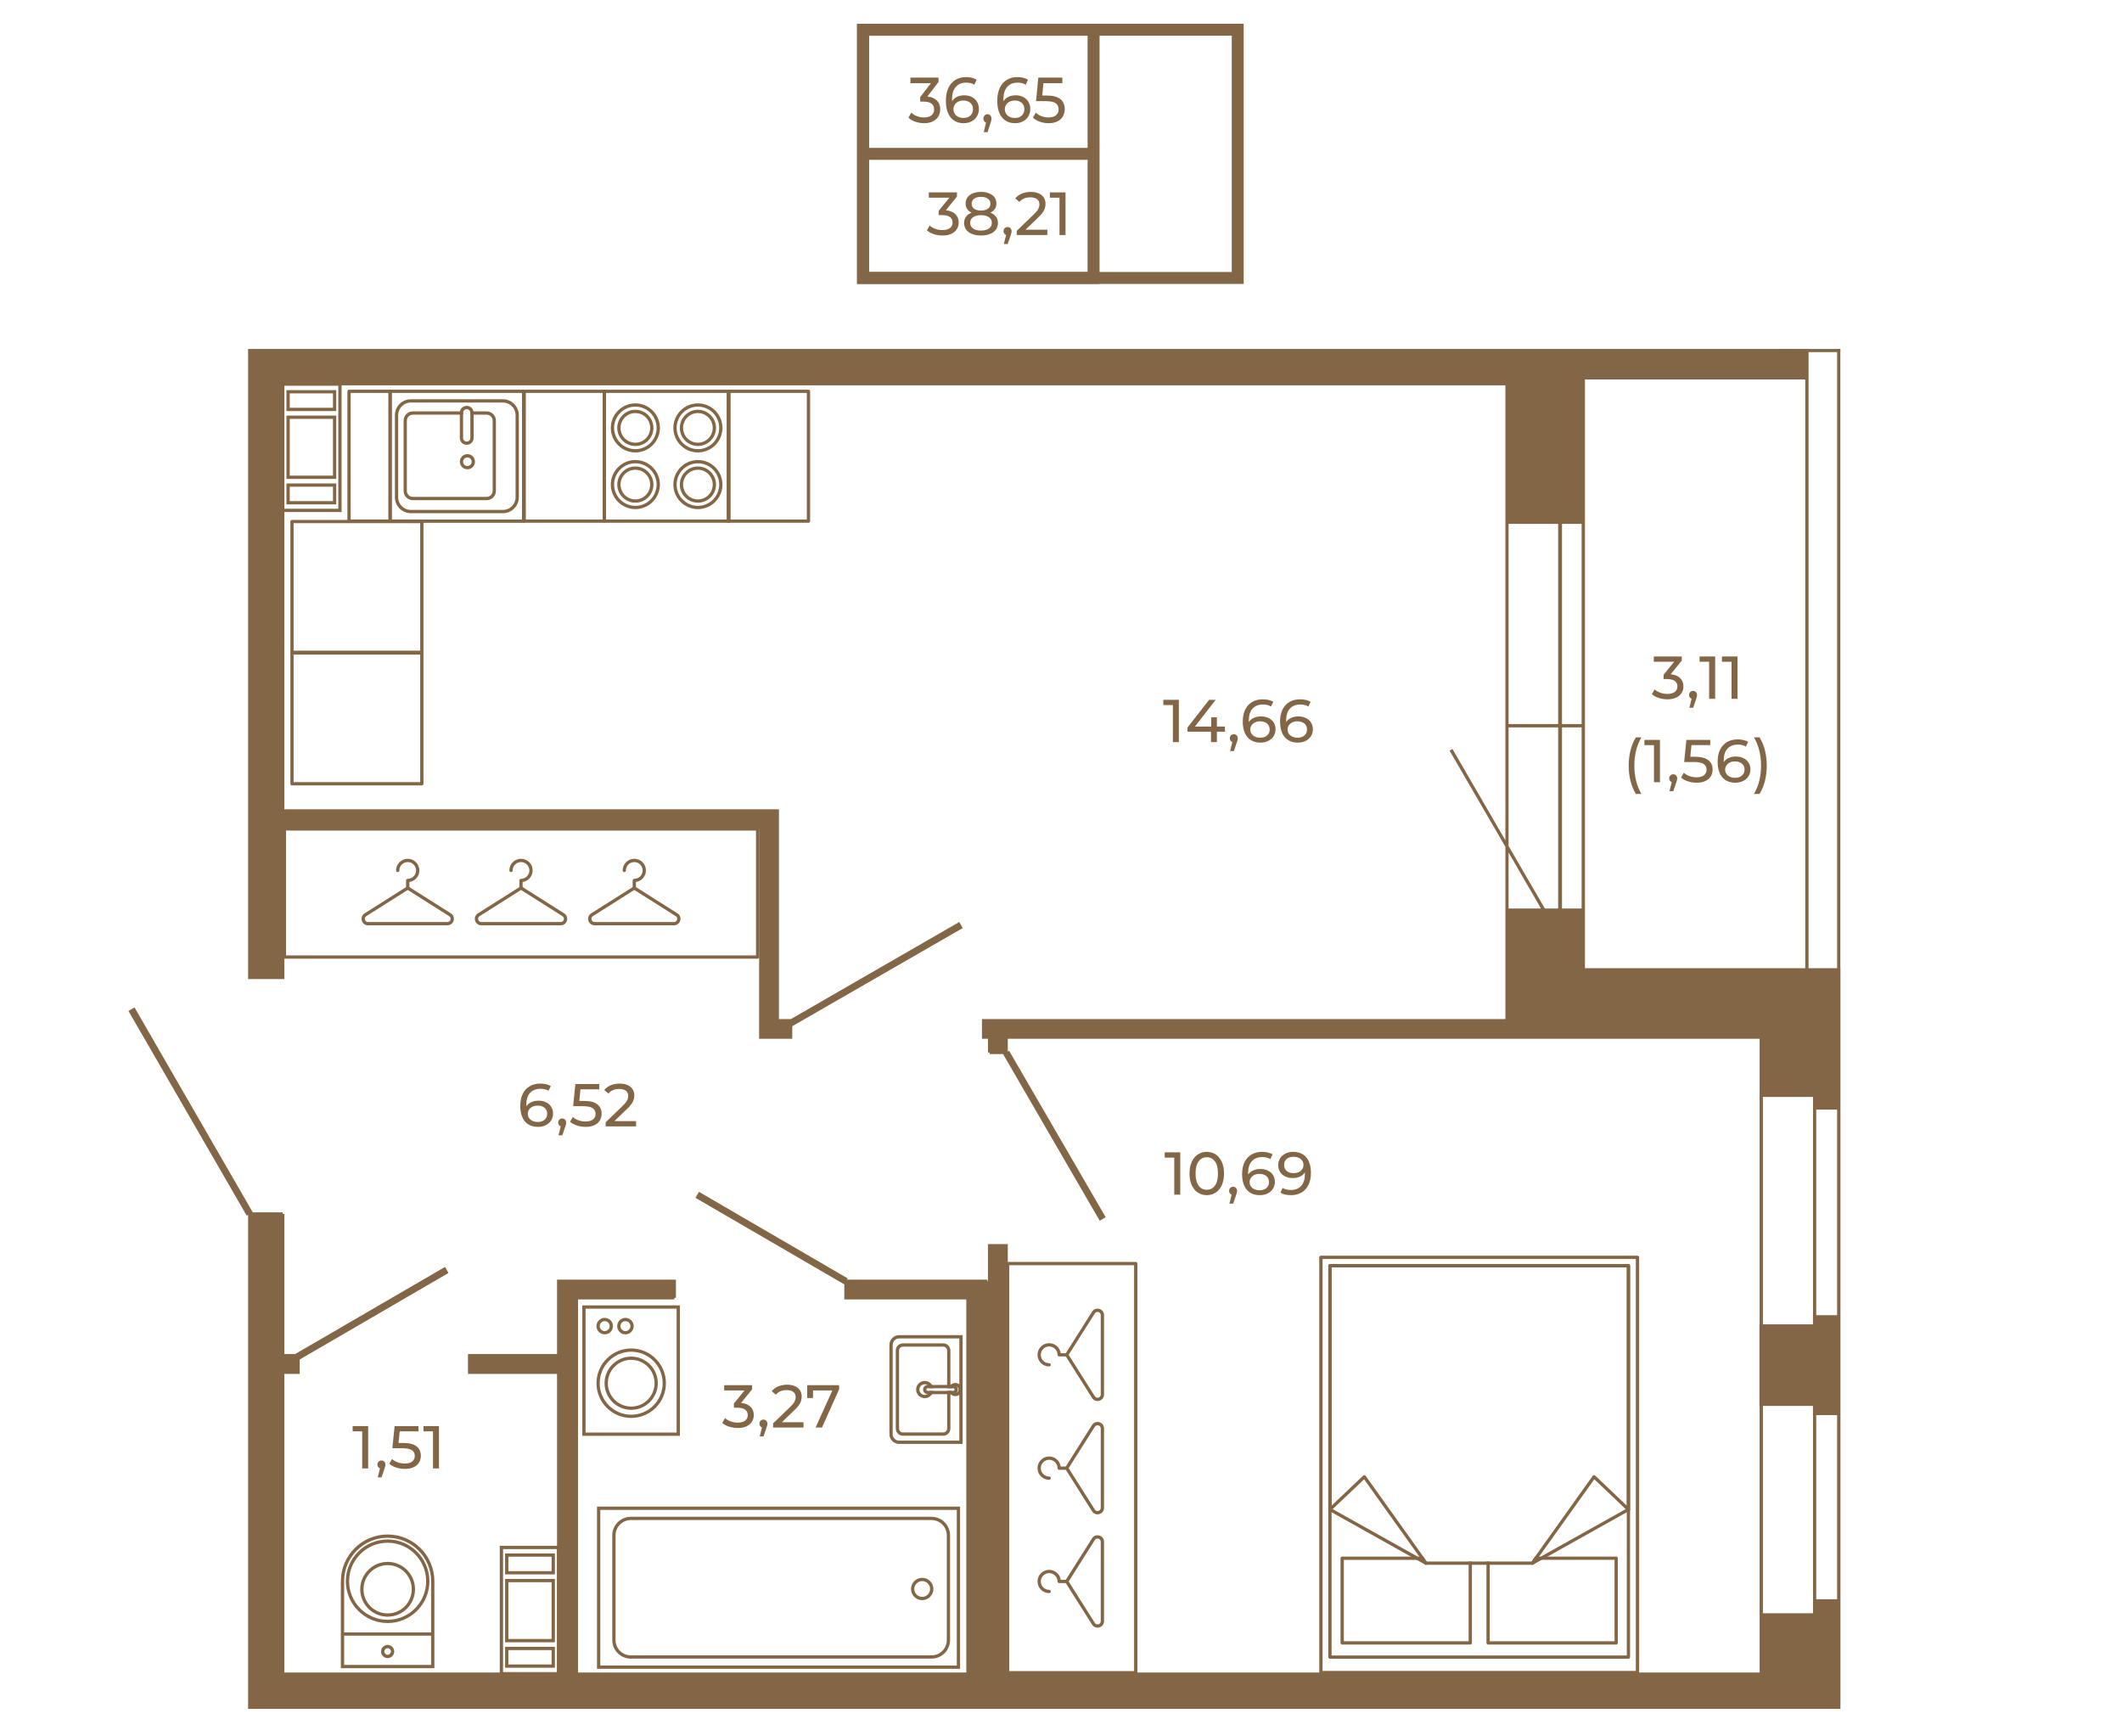 <?xml version="1.0" encoding="UTF-8"?>
<!DOCTYPE svg PUBLIC "-//W3C//DTD SVG 1.1//EN" "http://www.w3.org/Graphics/SVG/1.1/DTD/svg11.dtd">
<!-- Creator: CorelDRAW 2020 (64-Bit) -->
<svg xmlns="http://www.w3.org/2000/svg" xml:space="preserve" width="670px" height="548px" version="1.1" style="shape-rendering:geometricPrecision; text-rendering:geometricPrecision; image-rendering:optimizeQuality; fill-rule:evenodd; clip-rule:evenodd"
viewBox="0 0 781.29 638.45"
 xmlns:xlink="http://www.w3.org/1999/xlink"
 xmlns:xodm="http://www.corel.com/coreldraw/odm/2003">
 <defs>
  <style type="text/css">
   <![CDATA[
    .str0 {stroke:#836645;stroke-width:4.4;stroke-miterlimit:10}
    .fil3 {fill:none}
    .fil1 {fill:none;fill-rule:nonzero}
    .fil0 {fill:#836645}
    .fil2 {fill:#836645;fill-rule:nonzero}
   ]]>
  </style>
 </defs>
 <g id="Слой_x0020_1">
  <g id="_2062331837184">
   <rect class="fil0" x="647.79" y="487.26" width="20.47" height="30.03"/>
   <rect class="fil0" x="667.51" y="483.88" width="9.92" height="36.79"/>
  </g>
  <polygon class="fil1 str0" points="317.76,102.04 455.71,102.04 455.71,10.66 317.76,10.66 "/>
  <polygon class="fil1 str0" points="317.76,102.04 402.64,102.04 402.64,10.66 317.76,10.66 "/>
  <line class="fil1 str0" x1="402.64" y1="56.35" x2="317.7" y2= "56.35" />
  <path class="fil2" d="M348.24 77.13c1.54,0.15 2.71,0.63 3.52,1.43 0.81,0.8 1.21,1.82 1.21,3.06 0,0.89 -0.22,1.7 -0.67,2.43 -0.45,0.72 -1.12,1.3 -2.01,1.73 -0.89,0.42 -1.97,0.63 -3.26,0.63 -1.12,0 -2.19,-0.16 -3.23,-0.5 -1.03,-0.34 -1.87,-0.8 -2.53,-1.4l1.03 -1.77c0.54,0.51 1.23,0.91 2.06,1.22 0.84,0.31 1.73,0.46 2.67,0.46 1.17,0 2.08,-0.25 2.73,-0.74 0.65,-0.49 0.97,-1.17 0.97,-2.04 0,-0.87 -0.32,-1.54 -0.96,-2.02 -0.65,-0.48 -1.62,-0.71 -2.92,-0.71l-1.25 0 0 -1.57 3.94 -4.85 -7.55 0 0 -1.95 10.35 0 0 1.53 -4.1 5.06z"/>
  <path id="1" class="fil2" d="M364.65 78.01c0.9,0.34 1.58,0.84 2.06,1.48 0.48,0.64 0.72,1.41 0.72,2.31 0,0.94 -0.25,1.76 -0.76,2.45 -0.51,0.7 -1.23,1.23 -2.18,1.6 -0.94,0.38 -2.04,0.56 -3.31,0.56 -1.26,0 -2.35,-0.18 -3.29,-0.56 -0.93,-0.37 -1.65,-0.9 -2.16,-1.6 -0.51,-0.69 -0.76,-1.51 -0.76,-2.45 0,-0.9 0.23,-1.67 0.7,-2.31 0.47,-0.64 1.16,-1.14 2.05,-1.48 -0.71,-0.35 -1.26,-0.8 -1.63,-1.37 -0.38,-0.57 -0.56,-1.24 -0.56,-2.02 0,-0.86 0.23,-1.62 0.7,-2.26 0.47,-0.64 1.14,-1.14 1.99,-1.48 0.85,-0.34 1.84,-0.52 2.96,-0.52 1.13,0 2.13,0.18 2.99,0.52 0.86,0.34 1.52,0.84 1.99,1.48 0.47,0.64 0.71,1.4 0.71,2.26 0,0.77 -0.19,1.43 -0.57,2.01 -0.38,0.58 -0.93,1.03 -1.65,1.38zm-3.47 -5.83c-1.06,0 -1.9,0.23 -2.51,0.68 -0.62,0.46 -0.92,1.08 -0.92,1.85 0,0.78 0.3,1.39 0.9,1.84 0.61,0.45 1.45,0.67 2.53,0.67 1.09,0 1.94,-0.22 2.56,-0.67 0.62,-0.45 0.93,-1.06 0.93,-1.84 0,-0.77 -0.31,-1.39 -0.95,-1.85 -0.63,-0.45 -1.48,-0.68 -2.54,-0.68zm0 12.42c1.24,0 2.22,-0.26 2.93,-0.77 0.72,-0.52 1.08,-1.22 1.08,-2.1 0,-0.87 -0.36,-1.55 -1.08,-2.05 -0.71,-0.5 -1.69,-0.75 -2.93,-0.75 -1.24,0 -2.22,0.25 -2.92,0.75 -0.7,0.5 -1.05,1.18 -1.05,2.05 0,0.88 0.35,1.58 1.05,2.1 0.7,0.51 1.68,0.77 2.92,0.77z"/>
  <path id="2" class="fil2" d="M385.61 84.29l0 1.95 -11.27 0 0 -1.53 6.38 -6.16c0.78,-0.75 1.3,-1.4 1.57,-1.94 0.27,-0.55 0.41,-1.1 0.41,-1.65 0,-0.82 -0.29,-1.46 -0.87,-1.92 -0.57,-0.45 -1.4,-0.68 -2.47,-0.68 -1.74,0 -3.07,0.57 -4.02,1.7l-1.52 -1.32c0.61,-0.75 1.42,-1.33 2.41,-1.75 0.99,-0.42 2.1,-0.63 3.33,-0.63 1.64,0 2.95,0.4 3.92,1.18 0.97,0.79 1.46,1.85 1.46,3.2 0,0.83 -0.18,1.62 -0.54,2.37 -0.36,0.75 -1.04,1.6 -2.04,2.56l-4.8 4.62 8.05 0z"/>
  <polygon id="3" class="fil2" points="392.31,70.54 392.31,86.24 390.09,86.24 390.09,72.49 386.55,72.49 386.55,70.54 "/>
  <path id="4" class="fil2" d="M370.99 83.3c0.42,0 0.77,0.14 1.05,0.44 0.27,0.29 0.41,0.65 0.41,1.08 0,0.23 -0.02,0.44 -0.08,0.65 -0.05,0.21 -0.15,0.53 -0.3,0.97l-1.05 3.11 -1.42 0 0.83 -3.34c-0.28,-0.1 -0.51,-0.28 -0.68,-0.52 -0.17,-0.25 -0.26,-0.54 -0.26,-0.87 0,-0.45 0.14,-0.81 0.43,-1.1 0.28,-0.28 0.64,-0.42 1.07,-0.42z"/>
  <path class="fil2" d="M341.45 35.25c1.54,0.15 2.71,0.66 3.52,1.5 0.81,0.85 1.21,1.92 1.21,3.24 0,0.94 -0.23,1.8 -0.67,2.57 -0.45,0.76 -1.12,1.37 -2.01,1.82 -0.89,0.45 -1.98,0.68 -3.26,0.68 -1.12,0 -2.2,-0.18 -3.23,-0.54 -1.03,-0.35 -1.87,-0.85 -2.53,-1.48l1.03 -1.87c0.54,0.54 1.22,0.97 2.06,1.29 0.84,0.33 1.73,0.49 2.67,0.49 1.16,0 2.07,-0.26 2.72,-0.78 0.65,-0.53 0.98,-1.25 0.98,-2.16 0,-0.92 -0.32,-1.63 -0.97,-2.13 -0.64,-0.51 -1.61,-0.76 -2.91,-0.76l-1.26 0 0 -1.66 3.95 -5.12 -7.55 0 0 -2.06 10.35 0 0 1.61 -4.1 5.36z"/>
  <path id="1" class="fil2" d="M355.03 34.8c1.03,0 1.96,0.2 2.77,0.61 0.82,0.41 1.45,1 1.92,1.77 0.46,0.76 0.69,1.64 0.69,2.64 0,1.04 -0.24,1.96 -0.73,2.75 -0.48,0.79 -1.15,1.4 -1.99,1.83 -0.84,0.44 -1.79,0.66 -2.84,0.66 -2.1,0 -3.73,-0.72 -4.87,-2.16 -1.14,-1.44 -1.72,-3.48 -1.72,-6.11 0,-1.85 0.31,-3.43 0.93,-4.73 0.62,-1.3 1.49,-2.29 2.6,-2.96 1.12,-0.67 2.41,-1.01 3.89,-1.01 0.76,0 1.48,0.08 2.16,0.25 0.67,0.16 1.25,0.41 1.74,0.72l-0.85 1.85c-0.75,-0.52 -1.75,-0.78 -3,-0.78 -1.63,0 -2.91,0.53 -3.84,1.6 -0.92,1.06 -1.38,2.62 -1.38,4.65 0,0.26 0,0.45 0.02,0.6 0.45,-0.72 1.06,-1.26 1.85,-1.63 0.78,-0.37 1.67,-0.55 2.65,-0.55zm-0.27 8.34c1.04,0 1.87,-0.3 2.51,-0.88 0.65,-0.58 0.97,-1.37 0.97,-2.35 0,-0.98 -0.33,-1.75 -0.98,-2.33 -0.65,-0.58 -1.52,-0.86 -2.61,-0.86 -0.7,0 -1.32,0.14 -1.87,0.42 -0.55,0.29 -0.97,0.67 -1.28,1.16 -0.3,0.49 -0.46,1.04 -0.46,1.64 0,0.58 0.15,1.12 0.44,1.6 0.29,0.48 0.72,0.87 1.28,1.16 0.56,0.29 1.23,0.44 2,0.44z"/>
  <path id="2" class="fil2" d="M373.95 34.8c1.03,0 1.96,0.2 2.77,0.61 0.81,0.41 1.45,1 1.92,1.77 0.46,0.76 0.69,1.64 0.69,2.64 0,1.04 -0.24,1.96 -0.73,2.75 -0.48,0.79 -1.15,1.4 -1.99,1.83 -0.85,0.44 -1.79,0.66 -2.84,0.66 -2.1,0 -3.73,-0.72 -4.87,-2.16 -1.15,-1.44 -1.72,-3.48 -1.72,-6.11 0,-1.85 0.31,-3.43 0.93,-4.73 0.62,-1.3 1.49,-2.29 2.6,-2.96 1.12,-0.67 2.41,-1.01 3.89,-1.01 0.76,0 1.48,0.08 2.15,0.25 0.68,0.16 1.26,0.41 1.75,0.72l-0.85 1.85c-0.75,-0.52 -1.75,-0.78 -3,-0.78 -1.63,0 -2.91,0.53 -3.84,1.6 -0.92,1.06 -1.39,2.62 -1.39,4.65 0,0.26 0.01,0.45 0.03,0.6 0.44,-0.72 1.06,-1.26 1.85,-1.63 0.78,-0.37 1.67,-0.55 2.65,-0.55zm-0.27 8.34c1.03,0 1.87,-0.3 2.51,-0.88 0.65,-0.58 0.97,-1.37 0.97,-2.35 0,-0.98 -0.33,-1.75 -0.98,-2.33 -0.65,-0.58 -1.52,-0.86 -2.61,-0.86 -0.7,0 -1.33,0.14 -1.87,0.42 -0.55,0.29 -0.97,0.67 -1.28,1.16 -0.31,0.49 -0.46,1.04 -0.46,1.64 0,0.58 0.15,1.12 0.44,1.6 0.29,0.48 0.72,0.87 1.28,1.16 0.56,0.29 1.23,0.44 2,0.44z"/>
  <path id="3" class="fil2" d="M385.5 34.89c2.24,0 3.88,0.45 4.94,1.34 1.05,0.89 1.58,2.11 1.58,3.66 0,0.98 -0.22,1.86 -0.66,2.64 -0.44,0.78 -1.11,1.4 -2,1.85 -0.89,0.45 -1.98,0.68 -3.28,0.68 -1.11,0 -2.18,-0.18 -3.21,-0.54 -1.03,-0.35 -1.88,-0.85 -2.55,-1.48l1.03 -1.87c0.54,0.54 1.22,0.97 2.06,1.29 0.84,0.33 1.72,0.49 2.65,0.49 1.18,0 2.09,-0.27 2.74,-0.8 0.65,-0.53 0.98,-1.25 0.98,-2.16 0,-1 -0.36,-1.75 -1.08,-2.27 -0.72,-0.51 -1.94,-0.77 -3.68,-0.77l-3.56 0 0.83 -8.67 8.85 0 0 2.06 -6.97 0 -0.42 4.55 1.75 0z"/>
  <path id="4" class="fil2" d="M363.6 41.76c0.41,0 0.76,0.16 1.04,0.46 0.27,0.31 0.41,0.7 0.41,1.15 0,0.24 -0.02,0.47 -0.08,0.69 -0.05,0.22 -0.15,0.56 -0.3,1.02l-1.05 3.29 -1.41 0 0.83 -3.53c-0.29,-0.11 -0.52,-0.29 -0.69,-0.55 -0.17,-0.26 -0.26,-0.57 -0.26,-0.92 0,-0.47 0.15,-0.86 0.43,-1.16 0.28,-0.3 0.64,-0.45 1.08,-0.45z"/>
  <g id="_2062331842896">
   <g>
    <g>
     <g>
      <g>
       <g>
        <g>
         <path class="fil2" d="M335.43 584.69c0,2.26 1.84,4.11 4.11,4.11 2.27,0 4.12,-1.85 4.12,-4.11 0,-2.27 -1.85,-4.12 -4.12,-4.12 -2.27,0 -4.11,1.85 -4.11,4.12zm7.02 0l0 0c0,1.6 -1.31,2.9 -2.91,2.9 -1.6,0 -2.91,-1.3 -2.91,-2.9 0,-1.61 1.31,-2.91 2.91,-2.91 1.6,0 2.91,1.3 2.91,2.91z"/>
        </g>
       </g>
      </g>
     </g>
    </g>
   </g>
   <g>
    <g>
     <g>
      <g>
       <g>
        <g>
         <path class="fil2" d="M225.43 564.93l0 38.58c0,3.76 3.06,6.82 6.83,6.82l110.71 0c3.76,0 6.83,-3.06 6.83,-6.82l0 -38.58c0,-3.77 -3.07,-6.83 -6.83,-6.83l-110.71 0c-3.77,0 -6.83,3.06 -6.83,6.83zm123.16 38.58l0 0c0,3.09 -2.52,5.61 -5.62,5.61l-110.71 0c-3.1,0 -5.62,-2.52 -5.62,-5.61l0 -38.58c0,-3.1 2.52,-5.62 5.62,-5.62l110.71 0c3.1,0 5.62,2.52 5.62,5.62l0 38.58z"/>
        </g>
       </g>
      </g>
     </g>
    </g>
   </g>
   <g>
    <g>
     <g>
      <g>
       <g>
        <g>
         <path class="fil2" d="M219.81 554.36l0 59.71 133.67 0 0 -59.71 -133.67 0zm1.21 58.51l0 0 0 -57.3 131.26 0 0 57.3 -131.26 0z"/>
        </g>
       </g>
      </g>
     </g>
    </g>
   </g>
  </g>
  <g id="_2062331848128">
   <g>
    <g>
     <g>
      <g>
       <g>
        <g>
         <path class="fil2" d="M125.5 581.84l0 32 34.44 0 0 -32c0,-9.5 -7.72,-17.22 -17.22,-17.22 -9.5,0 -17.22,7.72 -17.22,17.22zm1.21 30.79l0 0 0 -30.79c0,-8.83 7.18,-16.01 16.01,-16.01 8.83,0 16.01,7.18 16.01,16.01l0 30.79 -32.02 0z"/>
        </g>
       </g>
      </g>
     </g>
    </g>
   </g>
   <g>
    <g>
     <g>
      <g>
       <g>
        <g>
         <path class="fil2" d="M140.29 607.7c0,1.34 1.09,2.43 2.43,2.43 1.34,0 2.43,-1.09 2.43,-2.43 0,-1.34 -1.09,-2.43 -2.43,-2.43 -1.34,0 -2.43,1.09 -2.43,2.43zm3.65 0l0 0c0,0.67 -0.55,1.22 -1.22,1.22 -0.67,0 -1.22,-0.55 -1.22,-1.22 0,-0.67 0.55,-1.22 1.22,-1.22 0.67,0 1.22,0.55 1.22,1.22z"/>
        </g>
       </g>
      </g>
     </g>
    </g>
   </g>
   <g>
    <g>
     <g>
      <g>
       <g>
        <g>
         <polygon class="fil2" points="126.1,600.66 126.1,601.87 159.34,601.87 159.34,600.66 "/>
        </g>
       </g>
      </g>
     </g>
    </g>
   </g>
   <g>
    <g>
     <g>
      <g>
       <g>
        <g>
         <path class="fil2" d="M127.33 581.84c0,8.48 6.91,15.39 15.39,15.39 8.48,0 15.39,-6.91 15.39,-15.39 0,-8.48 -6.91,-15.39 -15.39,-15.39 -8.48,0 -15.39,6.91 -15.39,15.39zm29.57 0l0 0c0,7.82 -6.36,14.18 -14.18,14.18 -7.82,0 -14.18,-6.36 -14.18,-14.18 0,-7.82 6.36,-14.18 14.18,-14.18 7.82,0 14.18,6.36 14.18,14.18z"/>
        </g>
       </g>
      </g>
     </g>
    </g>
   </g>
   <g>
    <g>
     <g>
      <g>
       <g>
        <g>
         <path class="fil2" d="M132.63 584.79c0,5.56 4.53,10.09 10.09,10.09 5.56,0 10.09,-4.53 10.09,-10.09 0,-5.56 -4.53,-10.09 -10.09,-10.09 -5.56,0 -10.09,4.53 -10.09,10.09zm18.97 0l0 0c0,4.9 -3.98,8.88 -8.88,8.88 -4.9,0 -8.88,-3.98 -8.88,-8.88 0,-4.9 3.98,-8.88 8.88,-8.88 4.9,0 8.88,3.98 8.88,8.88z"/>
        </g>
       </g>
      </g>
     </g>
    </g>
   </g>
  </g>
  <g id="_2062331790816">
   <g>
    <g>
     <g>
      <g>
       <g>
        <g>
         <path class="fil2" d="M354.42 531.29l-23.37 0c-1.98,0 -3.58,-1.6 -3.58,-3.58l0 -32.89c0,-1.98 1.6,-3.59 3.58,-3.59l23.37 0 0 40.06zm-23.37 -38.84l0 0c-1.3,0 -2.37,1.05 -2.37,2.37l0 32.89c0,1.31 1.07,2.37 2.37,2.37l22.16 0 0 -37.63 -22.16 0z"/>
        </g>
       </g>
      </g>
     </g>
    </g>
   </g>
   <g>
    <g>
     <g>
      <g>
       <g>
        <g>
         <path class="fil2" d="M349.93 496.9l0 13.88 -1.21 0 0 -13.88c0,-0.79 -0.64,-1.43 -1.43,-1.43l-14.83 0c-0.79,0 -1.44,0.64 -1.44,1.43l0 28.72c0,0.79 0.65,1.44 1.44,1.44l14.83 0c0.79,0 1.43,-0.65 1.43,-1.44l0 -13.87 1.21 0 0 13.87c0,1.46 -1.18,2.65 -2.64,2.65l-14.83 0c-1.47,0 -2.65,-1.19 -2.65,-2.65l0 -28.72c0,-1.45 1.18,-2.64 2.65,-2.64l14.83 0c1.46,0 2.64,1.19 2.64,2.64z"/>
        </g>
       </g>
      </g>
     </g>
    </g>
   </g>
   <g>
    <g>
     <g>
      <g>
       <g>
        <g>
         <path class="fil2" d="M343.17 509.57c0.22,0.36 0.38,0.77 0.45,1.21l-1.25 0c-0.12,-0.51 -0.45,-0.95 -0.9,-1.2 -0.29,-0.19 -0.63,-0.28 -0.99,-0.28 -1.09,0 -1.97,0.88 -1.97,1.96 0,1.09 0.88,1.97 1.97,1.97 0.36,0 0.7,-0.09 0.99,-0.28 0.45,-0.25 0.78,-0.69 0.9,-1.2l1.25 0c-0.07,0.44 -0.23,0.84 -0.45,1.21 -0.57,0.89 -1.56,1.48 -2.69,1.48 -1.76,0 -3.18,-1.42 -3.18,-3.18 0,-1.75 1.42,-3.17 3.18,-3.17 1.13,0 2.12,0.59 2.69,1.48z"/>
        </g>
       </g>
      </g>
     </g>
    </g>
   </g>
   <g>
    <g>
     <g>
      <g>
       <g>
        <g>
         <path class="fil2" d="M353.21 509.35c0.58,0.45 0.94,1.14 0.94,1.91 0,0.78 -0.36,1.47 -0.94,1.92 -0.4,0.32 -0.93,0.51 -1.49,0.51 -0.69,0 -1.3,-0.27 -1.74,-0.73 -0.01,-0.01 -0.03,-0.04 -0.05,-0.05 -0.29,-0.32 -0.51,-0.71 -0.59,-1.16l1.27 0c0.18,0.43 0.61,0.74 1.11,0.74 0.19,0 0.38,-0.05 0.54,-0.14 0.41,-0.19 0.68,-0.61 0.68,-1.09 0,-0.47 -0.27,-0.89 -0.67,-1.08 -0.17,-0.09 -0.35,-0.14 -0.55,-0.14 -0.5,0 -0.93,0.3 -1.12,0.74l-1.26 0c0.08,-0.45 0.3,-0.84 0.59,-1.16 0.02,-0.01 0.04,-0.04 0.05,-0.05 0.44,-0.46 1.05,-0.73 1.74,-0.73 0.56,0 1.09,0.19 1.49,0.51z"/>
        </g>
       </g>
      </g>
     </g>
    </g>
   </g>
   <g>
    <g>
     <g>
      <g>
       <g>
        <g>
         <path class="fil2" d="M352.27 510.18c0.26,0.29 0.41,0.66 0.41,1.08 0,0.42 -0.15,0.79 -0.42,1.09 -0.29,0.37 -0.76,0.61 -1.28,0.61l-9.41 0c-0.03,0 -0.07,0 -0.1,-0.01 -0.89,-0.05 -1.6,-0.78 -1.6,-1.69 0,-0.9 0.71,-1.63 1.6,-1.68 0.03,-0.01 0.07,-0.01 0.1,-0.01l9.41 0c0.52,0 0.99,0.24 1.29,0.61zm-10.7 0.6l0 0c-0.27,0 -0.49,0.21 -0.49,0.48 0,0.27 0.22,0.49 0.49,0.49l9.41 0c0.27,0 0.48,-0.22 0.48,-0.49 0,-0.27 -0.21,-0.48 -0.48,-0.48l-9.41 0z"/>
        </g>
       </g>
      </g>
     </g>
    </g>
   </g>
  </g>
  <g id="_2062331796096">
   <g>
    <g>
     <g>
      <g>
       <g>
        <g>
         <path class="fil2" d="M214.39 480.28l0 48.02 35.94 0 0 -48.02 -35.94 0zm1.21 46.81l0 0 0 -45.6 33.52 0 0 45.6 -33.52 0z"/>
        </g>
       </g>
      </g>
     </g>
    </g>
   </g>
   <g>
    <g>
     <g>
      <g>
       <g>
        <g>
         <g>
          <path class="fil2" d="M222.59 508.93c0,5.41 4.4,9.8 9.81,9.8 5.41,0 9.8,-4.39 9.8,-9.8 0,-5.41 -4.39,-9.8 -9.8,-9.8 -5.41,0 -9.81,4.39 -9.81,9.8zm18.41 0l0 0c0,4.74 -3.86,8.6 -8.6,8.6 -4.74,0 -8.6,-3.86 -8.6,-8.6 0,-4.74 3.86,-8.6 8.6,-8.6 4.74,0 8.6,3.86 8.6,8.6z"/>
         </g>
        </g>
       </g>
      </g>
     </g>
    </g>
    <g>
     <g>
      <g>
       <g>
        <g>
         <g>
          <path class="fil2" d="M219.61 508.93c0,7.05 5.73,12.79 12.79,12.79 7.05,0 12.79,-5.74 12.79,-12.79 0,-7.05 -5.74,-12.79 -12.79,-12.79 -7.06,0 -12.79,5.74 -12.79,12.79zm24.37 0l0 0c0,6.39 -5.19,11.59 -11.58,11.59 -6.39,0 -11.59,-5.2 -11.59,-11.59 0,-6.39 5.2,-11.59 11.59,-11.59 6.39,0 11.58,5.2 11.58,11.59z"/>
         </g>
        </g>
       </g>
      </g>
     </g>
    </g>
   </g>
   <g>
    <g>
     <g>
      <g>
       <g>
        <g>
         <g>
          <path class="fil2" d="M219.61 487.91c0,1.68 1.36,3.04 3.04,3.04 1.67,0 3.04,-1.36 3.04,-3.04 0,-1.68 -1.37,-3.04 -3.04,-3.04 -1.68,0 -3.04,1.36 -3.04,3.04zm4.87 0l0 0c0,1.01 -0.82,1.84 -1.83,1.84 -1.01,0 -1.84,-0.83 -1.84,-1.84 0,-1.01 0.83,-1.83 1.84,-1.83 1.01,0 1.83,0.82 1.83,1.83z"/>
         </g>
        </g>
       </g>
      </g>
     </g>
    </g>
    <g>
     <g>
      <g>
       <g>
        <g>
         <g>
          <path class="fil2" d="M227.23 487.91c0,1.68 1.37,3.04 3.05,3.04 1.67,0 3.04,-1.36 3.04,-3.04 0,-1.68 -1.37,-3.04 -3.04,-3.04 -1.68,0 -3.05,1.36 -3.05,3.04zm4.88 0l0 0c0,1.01 -0.82,1.84 -1.83,1.84 -1.02,0 -1.84,-0.83 -1.84,-1.84 0,-1.01 0.82,-1.83 1.84,-1.83 1.01,0 1.83,0.82 1.83,1.83z"/>
         </g>
        </g>
       </g>
      </g>
     </g>
    </g>
   </g>
  </g>
  <g id="_2062331809200">
   <g>
    <g>
     <g>
      <g>
       <g>
        <path class="fil2" d="M127.91 143.77l0 47.8c0,0.34 0.27,0.6 0.6,0.6l15.13 0c0.34,0 0.61,-0.26 0.61,-0.6l0 -47.8c0,-0.33 -0.27,-0.6 -0.61,-0.6l-15.13 0c-0.33,0 -0.6,0.27 -0.6,0.6zm1.21 47.2l0 0 0 -46.6 13.92 0 0 46.6 -13.92 0z"/>
       </g>
      </g>
     </g>
    </g>
   </g>
  </g>
  <g id="_2062331814960">
   <g>
    <g>
     <g>
      <g>
       <g>
        <g>
         <path class="fil2" d="M221.89 143.77l0 47.8c0,0.34 0.27,0.6 0.61,0.6l45.9 0c0.33,0 0.6,-0.26 0.6,-0.6l0 -47.8c0,-0.33 -0.27,-0.6 -0.6,-0.6l-45.9 0c-0.34,0 -0.61,0.27 -0.61,0.6zm1.21 47.2l0 0 0 -46.6 44.69 0 0 46.6 -44.69 0z"/>
        </g>
       </g>
      </g>
     </g>
    </g>
   </g>
   <g>
    <g>
     <g>
      <g>
       <g>
        <g>
         <g>
          <g>
           <path class="fil2" d="M227.27 157.24c0,3.67 2.99,6.66 6.66,6.66 3.67,0 6.66,-2.99 6.66,-6.66 0,-3.68 -2.99,-6.67 -6.66,-6.67 -3.67,0 -6.66,2.99 -6.66,6.67zm12.11 0l0 0c0,3.01 -2.44,5.45 -5.45,5.45 -3.01,0 -5.46,-2.44 -5.46,-5.45 0,-3.01 2.45,-5.46 5.46,-5.46 3.01,0 5.45,2.45 5.45,5.46z"/>
          </g>
         </g>
        </g>
       </g>
      </g>
     </g>
     <g>
      <g>
       <g>
        <g>
         <g>
          <g>
           <path class="fil2" d="M224.89 157.24c0,4.98 4.06,9.04 9.04,9.04 4.98,0 9.04,-4.06 9.04,-9.04 0,-4.99 -4.06,-9.04 -9.04,-9.04 -4.98,0 -9.04,4.05 -9.04,9.04zm16.87 0l0 0c0,4.32 -3.51,7.83 -7.83,7.83 -4.32,0 -7.83,-3.51 -7.83,-7.83 0,-4.32 3.51,-7.83 7.83,-7.83 4.32,0 7.83,3.51 7.83,7.83z"/>
          </g>
         </g>
        </g>
       </g>
      </g>
     </g>
    </g>
    <g>
     <g>
      <g>
       <g>
        <g>
         <g>
          <g>
           <path class="fil2" d="M227.27 178.1c0,3.68 2.99,6.67 6.66,6.67 3.67,0 6.66,-2.99 6.66,-6.67 0,-3.67 -2.99,-6.66 -6.66,-6.66 -3.67,0 -6.66,2.99 -6.66,6.66zm12.11 0l0 0c0,3.01 -2.44,5.46 -5.45,5.46 -3.01,0 -5.46,-2.45 -5.46,-5.46 0,-3 2.45,-5.45 5.46,-5.45 3.01,0 5.45,2.45 5.45,5.45z"/>
          </g>
         </g>
        </g>
       </g>
      </g>
     </g>
     <g>
      <g>
       <g>
        <g>
         <g>
          <g>
           <path class="fil2" d="M224.89 178.1c0,4.99 4.06,9.04 9.04,9.04 4.98,0 9.04,-4.05 9.04,-9.04 0,-4.98 -4.06,-9.03 -9.04,-9.03 -4.98,0 -9.04,4.05 -9.04,9.03zm16.87 0l0 0c0,4.32 -3.51,7.84 -7.83,7.84 -4.32,0 -7.83,-3.52 -7.83,-7.84 0,-4.31 3.51,-7.83 7.83,-7.83 4.32,0 7.83,3.52 7.83,7.83z"/>
          </g>
         </g>
        </g>
       </g>
      </g>
     </g>
    </g>
    <g>
     <g>
      <g>
       <g>
        <g>
         <g>
          <g>
           <path class="fil2" d="M250.3 157.24c0,3.67 2.99,6.66 6.66,6.66 3.68,0 6.67,-2.99 6.67,-6.66 0,-3.68 -2.99,-6.67 -6.67,-6.67 -3.67,0 -6.66,2.99 -6.66,6.67zm12.12 0l0 0c0,3.01 -2.45,5.45 -5.46,5.45 -3.01,0 -5.45,-2.44 -5.45,-5.45 0,-3.01 2.44,-5.46 5.45,-5.46 3.01,0 5.46,2.45 5.46,5.46z"/>
          </g>
         </g>
        </g>
       </g>
      </g>
     </g>
     <g>
      <g>
       <g>
        <g>
         <g>
          <g>
           <path class="fil2" d="M247.92 157.24c0,4.98 4.06,9.04 9.04,9.04 4.99,0 9.04,-4.06 9.04,-9.04 0,-4.99 -4.05,-9.04 -9.04,-9.04 -4.98,0 -9.04,4.05 -9.04,9.04zm16.87 0l0 0c0,4.32 -3.51,7.83 -7.83,7.83 -4.31,0 -7.83,-3.51 -7.83,-7.83 0,-4.32 3.52,-7.83 7.83,-7.83 4.32,0 7.83,3.51 7.83,7.83z"/>
          </g>
         </g>
        </g>
       </g>
      </g>
     </g>
    </g>
    <g>
     <g>
      <g>
       <g>
        <g>
         <g>
          <g>
           <path class="fil2" d="M250.3 178.1c0,3.68 2.99,6.67 6.66,6.67 3.68,0 6.67,-2.99 6.67,-6.67 0,-3.67 -2.99,-6.66 -6.67,-6.66 -3.67,0 -6.66,2.99 -6.66,6.66zm12.12 0l0 0c0,3.01 -2.45,5.46 -5.46,5.46 -3.01,0 -5.45,-2.45 -5.45,-5.46 0,-3 2.44,-5.45 5.45,-5.45 3.01,0 5.46,2.45 5.46,5.45z"/>
          </g>
         </g>
        </g>
       </g>
      </g>
     </g>
     <g>
      <g>
       <g>
        <g>
         <g>
          <g>
           <path class="fil2" d="M247.92 178.1c0,4.99 4.06,9.04 9.04,9.04 4.99,0 9.04,-4.05 9.04,-9.04 0,-4.98 -4.05,-9.03 -9.04,-9.03 -4.98,0 -9.04,4.05 -9.04,9.03zm16.87 0l0 0c0,4.32 -3.51,7.84 -7.83,7.84 -4.31,0 -7.83,-3.52 -7.83,-7.84 0,-4.31 3.52,-7.83 7.83,-7.83 4.32,0 7.83,3.52 7.83,7.83z"/>
          </g>
         </g>
        </g>
       </g>
      </g>
     </g>
    </g>
   </g>
  </g>
  <g id="_2062331826672">
   <g>
    <g>
     <g>
      <g>
       <g>
        <path class="fil2" d="M192.39 143.77l0 47.8c0,0.34 0.27,0.6 0.6,0.6l29.52 0c0.34,0 0.61,-0.26 0.61,-0.6l0 -47.8c0,-0.33 -0.27,-0.6 -0.61,-0.6l-29.52 0c-0.33,0 -0.6,0.27 -0.6,0.6zm1.21 47.2l0 0 0 -46.6 28.31 0 0 46.6 -28.31 0z"/>
       </g>
      </g>
     </g>
    </g>
   </g>
  </g>
  <g id="_2062019564160">
   <g>
    <g>
     <g>
      <g>
       <g>
        <path class="fil2" d="M267.54 143.77l0 47.8c0,0.34 0.27,0.6 0.6,0.6l29.53 0c0.33,0 0.6,-0.26 0.6,-0.6l0 -47.8c0,-0.33 -0.27,-0.6 -0.6,-0.6l-29.53 0c-0.33,0 -0.6,0.27 -0.6,0.6zm1.21 47.2l0 0 0 -46.6 28.31 0 0 46.6 -28.31 0z"/>
       </g>
      </g>
     </g>
    </g>
   </g>
  </g>
  <g id="_2062019573328">
   <g>
    <g>
     <g>
      <g>
       <g>
        <path class="fil2" d="M106.91 191.71l0 48.15c0,0.33 0.27,0.6 0.6,0.6l47.8 0c0.34,0 0.61,-0.27 0.61,-0.6l0 -48.15c0,-0.34 -0.27,-0.6 -0.61,-0.6l-47.8 0c-0.33,0 -0.6,0.26 -0.6,0.6zm1.2 47.54l0 0 0 -46.94 46.6 0 0 46.94 -46.6 0z"/>
       </g>
      </g>
     </g>
    </g>
   </g>
  </g>
  <g id="_2062019578032">
   <g>
    <g>
     <g>
      <g>
       <g>
        <path class="fil2" d="M106.91 240.11l0 48.14c0,0.34 0.27,0.61 0.6,0.61l47.8 0c0.34,0 0.61,-0.27 0.61,-0.61l0 -48.14c0,-0.34 -0.27,-0.61 -0.61,-0.61l-47.8 0c-0.33,0 -0.6,0.27 -0.6,0.61zm1.2 47.54l0 0 0 -46.94 46.6 0 0 46.94 -46.6 0z"/>
       </g>
      </g>
     </g>
    </g>
   </g>
  </g>
  <g id="_2062019583936">
   <g>
    <g>
     <g>
      <g>
       <g>
        <g>
         <path class="fil2" d="M193.39 143.77l0 47.8c0,0.33 -0.26,0.61 -0.59,0.61l-49.15 0c-0.34,0 -0.61,-0.28 -0.61,-0.61l0 -47.8c0,-0.34 0.27,-0.6 0.61,-0.6l49.15 0c0.33,0 0.59,0.26 0.59,0.6zm-49.15 0.6l0 0 0 46.6 47.95 0 0 -46.6 -47.95 0z"/>
        </g>
       </g>
      </g>
     </g>
    </g>
   </g>
   <g>
    <g>
     <g>
      <g>
       <g>
        <g>
         <path class="fil2" d="M191.03 152.56l0 30.23c0,3.22 -2.62,5.85 -5.84,5.85l-33.94 0c-3.23,0 -5.85,-2.63 -5.85,-5.85l0 -30.23c0,-3.24 2.62,-5.86 5.85,-5.86l33.94 0c3.22,0 5.84,2.62 5.84,5.86zm-39.78 -4.65l0 0c-2.56,0 -4.65,2.09 -4.65,4.65l0 30.23c0,2.56 2.09,4.64 4.65,4.64l33.94 0c2.56,0 4.64,-2.08 4.64,-4.64l0 -30.23c0,-2.56 -2.08,-4.65 -4.64,-4.65l-33.94 0z"/>
        </g>
       </g>
      </g>
     </g>
    </g>
   </g>
   <g>
    <g>
     <g>
      <g>
       <g>
        <g>
         <path class="fil2" d="M182.59 154.57l0 25.86c0,1.89 -1.53,3.42 -3.41,3.42l-27.18 0c-1.88,0 -3.4,-1.53 -3.4,-3.42l0 -25.86c0,-1.88 1.52,-3.41 3.4,-3.41l18.59 0c-0.05,0.15 -0.09,0.31 -0.09,0.48l0 0.73 -18.5 0c-1.21,0 -2.2,0.99 -2.2,2.2l0 25.86c0,1.22 0.99,2.21 2.2,2.21l27.18 0c1.22,0 2.21,-0.99 2.21,-2.21l0 -25.86c0,-1.21 -0.99,-2.2 -2.21,-2.2l-6.01 0 0 -0.73c0,-0.17 -0.03,-0.33 -0.09,-0.48l6.1 0c1.88,0 3.41,1.53 3.41,3.41z"/>
        </g>
       </g>
      </g>
     </g>
    </g>
   </g>
   <g>
    <g>
     <g>
      <g>
       <g>
        <g>
         <path class="fil2" d="M174.88 169.7c0,1.53 -1.25,2.78 -2.8,2.78 -1.53,0 -2.78,-1.25 -2.78,-2.78 0,-1.55 1.25,-2.8 2.78,-2.8 1.55,0 2.8,1.25 2.8,2.8zm-4.38 0l0 0c0,0.86 0.72,1.57 1.58,1.57 0.88,0 1.59,-0.71 1.59,-1.57 0,-0.88 -0.71,-1.59 -1.59,-1.59 -0.86,0 -1.58,0.71 -1.58,1.59z"/>
        </g>
       </g>
      </g>
     </g>
    </g>
   </g>
   <g>
    <g>
     <g>
      <g>
       <g>
        <g>
         <path class="fil2" d="M174.32 151.16c0.05,0.15 0.06,0.31 0.06,0.48l0 9.34c0,1.37 -1.12,2.49 -2.58,2.49 -1.38,0 -2.5,-1.12 -2.5,-2.49l0 -9.34c0,-0.17 0.01,-0.33 0.05,-0.48 0.21,-1.15 1.23,-2.02 2.45,-2.02l0.07 0c1.22,0 2.24,0.87 2.45,2.02zm-2.52 -0.81l0 0c-0.55,0 -1.01,0.33 -1.21,0.81 -0.05,0.15 -0.09,0.31 -0.09,0.48l0 9.34c0,0.71 0.58,1.29 1.37,1.29 0.71,0 1.3,-0.58 1.3,-1.29l0 -9.34c0,-0.17 -0.03,-0.33 -0.09,-0.48 -0.2,-0.48 -0.67,-0.81 -1.21,-0.81l-0.07 0z"/>
        </g>
       </g>
      </g>
     </g>
    </g>
   </g>
  </g>
  <g id="_2062611690960">
   <g>
    <g>
     <g>
      <g>
       <g>
        <path class="fil2" d="M103.5 140.52l0 47.69 22.27 0 0 -47.69 -22.27 0zm1.21 46.48l0 0 0 -45.28 19.85 0 0 45.28 -19.85 0z"/>
       </g>
      </g>
     </g>
    </g>
   </g>
  </g>
  <g id="_2062611691200">
   <g>
    <g>
     <g>
      <g>
       <g>
        <path class="fil2" d="M105.47 143.33l0 7.71 18.33 0 0 -7.71 -18.33 0zm1.21 6.5l0 0 0 -5.3 15.92 0 0 5.3 -15.92 0z"/>
       </g>
      </g>
     </g>
    </g>
   </g>
  </g>
  <g id="_2062611692976">
   <g>
    <g>
     <g>
      <g>
       <g>
        <path class="fil2" d="M105.47 177.69l0 7.71 18.33 0 0 -7.71 -18.33 0zm1.21 6.51l0 0 0 -5.3 15.92 0 0 5.3 -15.92 0z"/>
       </g>
      </g>
     </g>
    </g>
   </g>
  </g>
  <g id="_2062611693936">
   <g>
    <g>
     <g>
      <g>
       <g>
        <path class="fil2" d="M105.47 152.71l0 23.31 18.33 0 0 -23.31 -18.33 0zm1.21 22.1l0 0 0 -20.89 15.92 0 0 20.89 -15.92 0z"/>
       </g>
      </g>
     </g>
    </g>
   </g>
  </g>
  <g id="_2062611694992">
   <g>
    <g>
     <g>
      <g>
       <g>
        <path class="fil2" d="M184.01 568.79l0 47.7 22.27 0 0 -47.7 -22.27 0zm1.21 46.49l0 0 0 -45.28 19.85 0 0 45.28 -19.85 0z"/>
       </g>
      </g>
     </g>
    </g>
   </g>
  </g>
  <g id="_2062611693888">
   <g>
    <g>
     <g>
      <g>
       <g>
        <path class="fil2" d="M185.97 571.6l0 7.71 18.34 0 0 -7.71 -18.34 0zm1.21 6.51l0 0 0 -5.3 15.92 0 0 5.3 -15.92 0z"/>
       </g>
      </g>
     </g>
    </g>
   </g>
  </g>
  <g id="_2062611695136">
   <g>
    <g>
     <g>
      <g>
       <g>
        <path class="fil2" d="M185.97 605.97l0 7.71 18.34 0 0 -7.71 -18.34 0zm1.21 6.5l0 0 0 -5.29 15.92 0 0 5.29 -15.92 0z"/>
       </g>
      </g>
     </g>
    </g>
   </g>
  </g>
  <g id="_2062611697296">
   <g>
    <g>
     <g>
      <g>
       <g>
        <path class="fil2" d="M185.97 580.99l0 23.31 18.34 0 0 -23.31 -18.34 0zm1.21 22.1l0 0 0 -20.9 15.92 0 0 20.9 -15.92 0z"/>
       </g>
      </g>
     </g>
    </g>
   </g>
  </g>
  <g id="_2062611696240">
   <g>
    <path class="fil2" d="M676.4 128.18l1.18 0 0 227.96 0.04 0 0 263.97 0 8.72 -586.28 0 0 -181.87 -0.51 0.27 -43.54 -75.34 2.24 -1.3 43.5 75.39 -0.04 0.04 11.11 0 0 0.59 0.59 0 0 51.59 3.97 0 55.2 -32.08 1.26 2.24 -54.77 31.84 0 5.3 -5.66 0 0 109.94 100.4 0 0 -109.94 -32.79 0 0 -7.3 32.79 0 0 -27.41 43.78 0 0 6.72 -0.59 0 0 0.58 -35.46 0 0 137.35 142.96 0 0 -137.35 -44.92 0 0 -5.65 -0.04 0.08 -54.77 -31.84 1.3 -2.2 54.73 31.84 -0.27 0.47 51.74 0 0 0.63 0.2 0 0 -13.7 7.3 0 0 157.72 276.81 0 0 -233.31 -276.81 0 0 4.68 0.48 -0.28 35.57 61.29 -2.2 1.3 -35.57 -61.33 0.08 -0.04 -5.07 0 0 -0.59 -0.59 0 0 -5.03 -2.2 0 0 -7.26 192.71 0 0 -63.41 -20.54 -35.38 1.06 -0.62 19.48 33.61 0 -167.5 -449.57 0 0 156.07 182.1 0 0 77.23 4.4 0 62 -35.73 1.26 2.24 -62.75 36.12 0 4.63 -12.21 0 0 -77.23 -174.8 0 0 55.25 -13.35 0 0 -231.97 574.54 0 0 227.96 10.52 0 0 -227.96zm0 460.28l0 0 0 -180.25 -7.69 0 0 180.25 7.69 0zm-27.32 -184.92l0 0 0 190.07 18.45 0 0 -190.07 -18.45 0zm-93.65 -69.38l0 0 11.94 0 -11.94 -20.62 0 20.62zm0 -66.67l0 0 0 43.66 13.35 23.01 4.91 0 0 -66.67 -18.26 0zm19.68 0l0 0 0 66.67 7.22 0 0 -66.67 -7.22 0zm-19.68 -74.92l0 0 0 73.7 18.26 0 0 -73.7 -18.26 0zm19.68 0l0 0 0 73.7 7.22 0 0 -73.7 -7.22 0zm89.55 -53.16l0 0 -81.11 0 0 216.73 81.11 0 0 -216.73z"/>
   </g>
  </g>
  <g id="_2062611630672">
   <polygon class="fil2" points="135.56,524.71 135.56,540.3 133.36,540.3 133.36,526.65 129.84,526.65 129.84,524.71 "/>
   <path id="1" class="fil2" d="M140.46 537.38c0.41,0 0.76,0.15 1.03,0.44 0.28,0.29 0.41,0.65 0.41,1.08 0,0.22 -0.02,0.43 -0.07,0.64 -0.06,0.21 -0.16,0.53 -0.3,0.96l-1.05 3.09 -1.4 0 0.82 -3.31c-0.28,-0.11 -0.51,-0.28 -0.68,-0.53 -0.17,-0.24 -0.25,-0.53 -0.25,-0.85 0,-0.45 0.14,-0.81 0.42,-1.09 0.28,-0.29 0.64,-0.43 1.07,-0.43z"/>
   <path id="2" class="fil2" d="M148.47 530.93c2.23,0 3.86,0.42 4.91,1.25 1.05,0.84 1.57,1.99 1.57,3.44 0,0.92 -0.22,1.75 -0.66,2.49 -0.43,0.73 -1.09,1.31 -1.98,1.73 -0.88,0.43 -1.97,0.64 -3.26,0.64 -1.1,0 -2.16,-0.17 -3.18,-0.5 -1.03,-0.34 -1.87,-0.8 -2.54,-1.4l1.02 -1.75c0.54,0.5 1.22,0.91 2.05,1.21 0.83,0.3 1.71,0.46 2.63,0.46 1.17,0 2.08,-0.25 2.73,-0.75 0.64,-0.5 0.96,-1.18 0.96,-2.04 0,-0.93 -0.35,-1.64 -1.06,-2.12 -0.72,-0.49 -1.93,-0.73 -3.66,-0.73l-3.54 0 0.83 -8.15 8.79 0 0 1.94 -6.92 0 -0.42 4.28 1.73 0z"/>
   <polygon id="3" class="fil2" points="161.63,524.71 161.63,540.3 159.43,540.3 159.43,526.65 155.91,526.65 155.91,524.71 "/>
  </g>
  <g id="_2062611629856">
   <path class="fil2" d="M272.84 516.2c1.53,0.15 2.7,0.62 3.5,1.42 0.8,0.79 1.2,1.8 1.2,3.04 0,0.89 -0.22,1.69 -0.67,2.41 -0.44,0.72 -1.11,1.29 -1.99,1.72 -0.88,0.42 -1.96,0.63 -3.24,0.63 -1.11,0 -2.18,-0.17 -3.21,-0.5 -1.02,-0.33 -1.86,-0.8 -2.51,-1.39l1.02 -1.76c0.54,0.5 1.22,0.91 2.05,1.21 0.83,0.31 1.71,0.46 2.65,0.46 1.16,0 2.06,-0.25 2.7,-0.74 0.65,-0.49 0.97,-1.16 0.97,-2.02 0,-0.86 -0.32,-1.53 -0.95,-2.01 -0.64,-0.47 -1.61,-0.71 -2.9,-0.71l-1.25 0 0 -1.56 3.92 -4.8 -7.5 0 0 -1.94 10.29 0 0 1.51 -4.08 5.03z"/>
   <path id="1" class="fil2" d="M281.1 522.33c0.42,0 0.76,0.14 1.04,0.43 0.27,0.29 0.41,0.65 0.41,1.08 0,0.22 -0.03,0.44 -0.08,0.65 -0.05,0.2 -0.15,0.52 -0.3,0.95l-1.05 3.1 -1.4 0 0.82 -3.32c-0.28,-0.1 -0.5,-0.28 -0.67,-0.52 -0.17,-0.25 -0.26,-0.53 -0.26,-0.86 0,-0.45 0.14,-0.81 0.42,-1.09 0.28,-0.28 0.64,-0.42 1.07,-0.42z"/>
   <path id="2" class="fil2" d="M295.84 523.31l0 1.93 -11.2 0 0 -1.51 6.35 -6.12c0.77,-0.75 1.29,-1.39 1.55,-1.93 0.27,-0.54 0.41,-1.09 0.41,-1.64 0,-0.81 -0.29,-1.45 -0.86,-1.9 -0.57,-0.45 -1.39,-0.68 -2.46,-0.68 -1.72,0 -3.05,0.57 -3.99,1.69l-1.51 -1.31c0.61,-0.74 1.41,-1.32 2.39,-1.74 0.99,-0.41 2.09,-0.62 3.31,-0.62 1.63,0 2.93,0.39 3.89,1.17 0.97,0.78 1.45,1.84 1.45,3.17 0,0.83 -0.18,1.62 -0.53,2.36 -0.36,0.74 -1.03,1.59 -2.03,2.54l-4.76 4.59 7.99 0z"/>
   <polygon id="3" class="fil2" points="308.95,509.66 308.95,511.17 302.65,525.24 300.29,525.24 306.46,511.6 299.34,511.6 299.34,514.38 297.2,514.38 297.2,509.66 "/>
  </g>
  <g id="_2062611629232">
   <polygon class="fil2" points="434.55,423.94 434.55,439.52 432.35,439.52 432.35,425.88 428.83,425.88 428.83,423.94 "/>
   <path id="1" class="fil2" d="M444.32 439.7c-1.23,0 -2.32,-0.31 -3.28,-0.94 -0.96,-0.63 -1.71,-1.55 -2.26,-2.75 -0.55,-1.21 -0.82,-2.63 -0.82,-4.28 0,-1.65 0.27,-3.07 0.82,-4.27 0.55,-1.2 1.3,-2.12 2.26,-2.75 0.96,-0.63 2.05,-0.95 3.28,-0.95 1.22,0 2.31,0.32 3.27,0.95 0.95,0.63 1.71,1.55 2.26,2.75 0.54,1.2 0.82,2.62 0.82,4.27 0,1.65 -0.28,3.07 -0.82,4.28 -0.55,1.2 -1.31,2.12 -2.26,2.75 -0.96,0.63 -2.05,0.94 -3.27,0.94zm0 -1.98c1.25,0 2.25,-0.51 3,-1.54 0.75,-1.02 1.12,-2.5 1.12,-4.45 0,-1.94 -0.37,-3.43 -1.12,-4.45 -0.75,-1.02 -1.75,-1.54 -3,-1.54 -1.26,0 -2.26,0.52 -3.01,1.54 -0.75,1.02 -1.13,2.51 -1.13,4.45 0,1.95 0.38,3.43 1.13,4.45 0.75,1.03 1.75,1.54 3.01,1.54z"/>
   <path id="2" class="fil2" d="M454.03 436.61c0.42,0 0.76,0.14 1.04,0.43 0.27,0.29 0.41,0.65 0.41,1.08 0,0.22 -0.03,0.44 -0.08,0.65 -0.05,0.21 -0.15,0.52 -0.3,0.95l-1.05 3.1 -1.4 0 0.82 -3.32c-0.28,-0.1 -0.5,-0.28 -0.67,-0.52 -0.18,-0.25 -0.26,-0.53 -0.26,-0.86 0,-0.44 0.14,-0.81 0.42,-1.09 0.28,-0.28 0.64,-0.42 1.07,-0.42z"/>
   <path id="3" class="fil2" d="M464.05 430.06c1.02,0 1.94,0.2 2.75,0.58 0.81,0.39 1.44,0.94 1.9,1.66 0.46,0.72 0.69,1.55 0.69,2.48 0,0.98 -0.24,1.84 -0.72,2.58 -0.48,0.75 -1.14,1.32 -1.98,1.73 -0.84,0.41 -1.78,0.61 -2.82,0.61 -2.09,0 -3.71,-0.67 -4.84,-2.02 -1.14,-1.35 -1.7,-3.27 -1.7,-5.75 0,-1.73 0.3,-3.21 0.92,-4.44 0.62,-1.22 1.48,-2.15 2.58,-2.78 1.11,-0.63 2.4,-0.95 3.86,-0.95 0.76,0 1.47,0.08 2.14,0.24 0.67,0.15 1.25,0.38 1.74,0.67l-0.85 1.74c-0.74,-0.49 -1.73,-0.73 -2.98,-0.73 -1.62,0 -2.89,0.5 -3.81,1.5 -0.92,1 -1.38,2.46 -1.38,4.37 0,0.24 0.01,0.43 0.02,0.56 0.45,-0.67 1.06,-1.18 1.84,-1.52 0.78,-0.35 1.66,-0.53 2.64,-0.53zm-0.27 7.84c1.03,0 1.86,-0.28 2.5,-0.82 0.63,-0.55 0.95,-1.29 0.95,-2.21 0,-0.92 -0.32,-1.65 -0.97,-2.19 -0.64,-0.54 -1.51,-0.81 -2.59,-0.81 -0.7,0 -1.32,0.13 -1.86,0.4 -0.54,0.26 -0.96,0.63 -1.27,1.09 -0.3,0.46 -0.45,0.97 -0.45,1.53 0,0.55 0.14,1.05 0.43,1.51 0.29,0.45 0.71,0.81 1.27,1.09 0.56,0.27 1.22,0.41 1.99,0.41z"/>
   <path id="4" class="fil2" d="M476.12 423.76c2.09,0 3.7,0.68 4.84,2.03 1.13,1.35 1.7,3.26 1.7,5.74 0,1.74 -0.31,3.22 -0.92,4.44 -0.62,1.23 -1.48,2.16 -2.59,2.79 -1.1,0.63 -2.39,0.94 -3.86,0.94 -0.75,0 -1.47,-0.08 -2.14,-0.23 -0.66,-0.16 -1.24,-0.38 -1.73,-0.68l0.84 -1.74c0.76,0.49 1.76,0.74 3.01,0.74 1.62,0 2.88,-0.5 3.8,-1.51 0.91,-1 1.37,-2.46 1.37,-4.37l0 -0.56c-0.45,0.67 -1.07,1.18 -1.85,1.53 -0.79,0.35 -1.67,0.52 -2.65,0.52 -1.03,0 -1.94,-0.19 -2.75,-0.58 -0.81,-0.38 -1.44,-0.94 -1.89,-1.66 -0.46,-0.72 -0.68,-1.54 -0.68,-2.48 0,-0.98 0.24,-1.84 0.72,-2.58 0.48,-0.74 1.14,-1.32 1.97,-1.73 0.83,-0.4 1.77,-0.61 2.81,-0.61zm0.2 7.84c0.69,0 1.32,-0.14 1.87,-0.4 0.55,-0.27 0.97,-0.63 1.28,-1.09 0.3,-0.46 0.45,-0.98 0.45,-1.54 0,-0.55 -0.14,-1.05 -0.43,-1.5 -0.29,-0.45 -0.71,-0.82 -1.27,-1.09 -0.56,-0.28 -1.23,-0.41 -2.01,-0.41 -1.03,0 -1.86,0.27 -2.49,0.82 -0.63,0.55 -0.94,1.28 -0.94,2.2 0,0.92 0.32,1.65 0.95,2.2 0.64,0.54 1.5,0.81 2.59,0.81z"/>
  </g>
  <g id="_2062611631200">
   <polygon class="fil2" points="434.04,257.34 434.04,272.92 431.84,272.92 431.84,259.27 428.32,259.27 428.32,257.34 "/>
   <polygon id="1" class="fil2" points="451.01,269.09 448.04,269.09 448.04,272.92 445.88,272.92 445.88,269.09 437.22,269.09 437.22,267.53 445.19,257.34 447.6,257.34 439.96,267.18 445.95,267.18 445.95,263.79 448.04,263.79 448.04,267.18 451.01,267.18 "/>
   <path id="2" class="fil2" d="M454.28 270c0.41,0 0.76,0.15 1.03,0.44 0.28,0.29 0.42,0.65 0.42,1.08 0,0.22 -0.03,0.44 -0.08,0.64 -0.05,0.21 -0.15,0.53 -0.3,0.96l-1.05 3.1 -1.4 0 0.82 -3.32c-0.28,-0.11 -0.51,-0.28 -0.68,-0.53 -0.17,-0.24 -0.25,-0.53 -0.25,-0.85 0,-0.45 0.14,-0.81 0.42,-1.09 0.28,-0.29 0.64,-0.43 1.07,-0.43z"/>
   <path id="3" class="fil2" d="M464.3 263.46c1.02,0 1.94,0.19 2.75,0.58 0.8,0.38 1.44,0.94 1.9,1.66 0.46,0.72 0.69,1.54 0.69,2.48 0,0.98 -0.24,1.84 -0.72,2.58 -0.49,0.74 -1.15,1.32 -1.99,1.73 -0.83,0.4 -1.77,0.61 -2.81,0.61 -2.09,0 -3.71,-0.68 -4.84,-2.03 -1.14,-1.35 -1.71,-3.26 -1.71,-5.74 0,-1.74 0.31,-3.22 0.93,-4.44 0.61,-1.23 1.47,-2.16 2.58,-2.79 1.11,-0.63 2.39,-0.94 3.86,-0.94 0.76,0 1.47,0.08 2.14,0.23 0.67,0.16 1.25,0.38 1.74,0.68l-0.85 1.74c-0.74,-0.49 -1.74,-0.74 -2.98,-0.74 -1.62,0 -2.89,0.5 -3.81,1.51 -0.92,1 -1.38,2.46 -1.38,4.37 0,0.24 0.01,0.42 0.02,0.56 0.45,-0.67 1.06,-1.18 1.84,-1.53 0.78,-0.35 1.66,-0.52 2.64,-0.52zm-0.27 7.84c1.02,0 1.85,-0.28 2.49,-0.83 0.64,-0.55 0.96,-1.28 0.96,-2.2 0,-0.92 -0.32,-1.65 -0.97,-2.2 -0.64,-0.54 -1.51,-0.81 -2.59,-0.81 -0.7,0 -1.32,0.14 -1.86,0.4 -0.54,0.27 -0.97,0.63 -1.27,1.09 -0.3,0.46 -0.46,0.98 -0.46,1.54 0,0.55 0.15,1.05 0.44,1.5 0.29,0.45 0.71,0.82 1.27,1.09 0.55,0.28 1.22,0.42 1.99,0.42z"/>
   <path id="4" class="fil2" d="M478.03 263.46c1.03,0 1.94,0.19 2.75,0.58 0.81,0.38 1.45,0.94 1.91,1.66 0.46,0.72 0.69,1.54 0.69,2.48 0,0.98 -0.24,1.84 -0.73,2.58 -0.48,0.74 -1.14,1.32 -1.98,1.73 -0.84,0.4 -1.78,0.61 -2.82,0.61 -2.09,0 -3.7,-0.68 -4.84,-2.03 -1.13,-1.35 -1.7,-3.26 -1.7,-5.74 0,-1.74 0.31,-3.22 0.92,-4.44 0.62,-1.23 1.48,-2.16 2.59,-2.79 1.1,-0.63 2.39,-0.94 3.86,-0.94 0.76,0 1.47,0.08 2.14,0.23 0.66,0.16 1.24,0.38 1.73,0.68l-0.84 1.74c-0.75,-0.49 -1.74,-0.74 -2.99,-0.74 -1.61,0 -2.88,0.5 -3.8,1.51 -0.92,1 -1.38,2.46 -1.38,4.37 0,0.24 0,0.42 0.02,0.56 0.44,-0.67 1.06,-1.18 1.84,-1.53 0.77,-0.35 1.65,-0.52 2.63,-0.52zm-0.26 7.84c1.02,0 1.85,-0.28 2.49,-0.83 0.64,-0.55 0.96,-1.28 0.96,-2.2 0,-0.92 -0.33,-1.65 -0.97,-2.2 -0.65,-0.54 -1.51,-0.81 -2.6,-0.81 -0.69,0 -1.31,0.14 -1.85,0.4 -0.55,0.27 -0.97,0.63 -1.27,1.09 -0.31,0.46 -0.46,0.98 -0.46,1.54 0,0.55 0.15,1.05 0.43,1.5 0.29,0.45 0.72,0.82 1.27,1.09 0.56,0.28 1.22,0.42 2,0.42z"/>
  </g>
  <g id="_2062611628704">
   <path class="fil2" d="M198.28 404.92c1.03,0 1.95,0.19 2.75,0.58 0.81,0.39 1.45,0.94 1.91,1.66 0.46,0.72 0.69,1.55 0.69,2.48 0,0.98 -0.24,1.84 -0.73,2.58 -0.48,0.75 -1.14,1.32 -1.98,1.73 -0.84,0.41 -1.77,0.61 -2.81,0.61 -2.1,0 -3.71,-0.67 -4.85,-2.02 -1.13,-1.35 -1.7,-3.27 -1.7,-5.75 0,-1.73 0.31,-3.21 0.93,-4.44 0.61,-1.22 1.47,-2.15 2.58,-2.78 1.1,-0.63 2.39,-0.95 3.86,-0.95 0.76,0 1.47,0.08 2.14,0.24 0.67,0.15 1.24,0.38 1.73,0.67l-0.84 1.74c-0.74,-0.49 -1.74,-0.73 -2.99,-0.73 -1.61,0 -2.88,0.5 -3.8,1.5 -0.92,1 -1.38,2.46 -1.38,4.37 0,0.24 0,0.43 0.02,0.56 0.44,-0.67 1.06,-1.18 1.84,-1.53 0.78,-0.34 1.66,-0.52 2.63,-0.52zm-0.26 7.84c1.02,0 1.85,-0.28 2.49,-0.83 0.64,-0.54 0.96,-1.28 0.96,-2.2 0,-0.92 -0.32,-1.65 -0.97,-2.19 -0.65,-0.54 -1.51,-0.81 -2.59,-0.81 -0.7,0 -1.32,0.13 -1.86,0.4 -0.54,0.26 -0.97,0.63 -1.27,1.09 -0.31,0.46 -0.46,0.97 -0.46,1.53 0,0.55 0.15,1.05 0.44,1.51 0.29,0.45 0.71,0.81 1.26,1.09 0.56,0.27 1.23,0.41 2,0.41z"/>
   <path id="1" class="fil2" d="M207.01 411.47c0.42,0 0.76,0.14 1.04,0.43 0.27,0.29 0.41,0.65 0.41,1.08 0,0.22 -0.03,0.44 -0.08,0.65 -0.05,0.2 -0.15,0.52 -0.3,0.95l-1.05 3.1 -1.4 0 0.83 -3.32c-0.29,-0.1 -0.51,-0.28 -0.68,-0.52 -0.17,-0.25 -0.26,-0.53 -0.26,-0.86 0,-0.44 0.14,-0.81 0.42,-1.09 0.29,-0.28 0.64,-0.42 1.07,-0.42z"/>
   <path id="2" class="fil2" d="M215.03 405.01c2.22,0 3.86,0.42 4.91,1.26 1.04,0.84 1.57,1.98 1.57,3.44 0,0.92 -0.22,1.75 -0.66,2.48 -0.44,0.74 -1.1,1.31 -1.98,1.74 -0.89,0.42 -1.97,0.63 -3.26,0.63 -1.1,0 -2.16,-0.17 -3.19,-0.5 -1.02,-0.33 -1.87,-0.8 -2.54,-1.39l1.03 -1.76c0.53,0.51 1.22,0.91 2.05,1.21 0.83,0.31 1.7,0.46 2.62,0.46 1.18,0 2.08,-0.25 2.73,-0.75 0.65,-0.49 0.97,-1.17 0.97,-2.03 0,-0.94 -0.36,-1.65 -1.07,-2.13 -0.71,-0.48 -1.93,-0.72 -3.65,-0.72l-3.54 0 0.82 -8.15 8.8 0 0 1.94 -6.93 0 -0.42 4.27 1.74 0z"/>
   <path id="3" class="fil2" d="M234.2 412.45l0 1.93 -11.2 0 0 -1.51 6.34 -6.12c0.77,-0.74 1.29,-1.39 1.56,-1.93 0.27,-0.54 0.4,-1.09 0.4,-1.63 0,-0.82 -0.28,-1.46 -0.86,-1.91 -0.57,-0.45 -1.39,-0.68 -2.46,-0.68 -1.72,0 -3.05,0.57 -3.98,1.69l-1.52 -1.31c0.61,-0.74 1.41,-1.32 2.4,-1.74 0.99,-0.41 2.09,-0.62 3.3,-0.62 1.64,0 2.94,0.39 3.9,1.17 0.97,0.78 1.45,1.84 1.45,3.17 0,0.83 -0.18,1.62 -0.54,2.36 -0.35,0.74 -1.03,1.59 -2.02,2.54l-4.77 4.59 8 0z"/>
  </g>
  <path class="fil2" d="M615.12 247.94c1.53,0.15 2.7,0.62 3.5,1.41 0.8,0.8 1.2,1.81 1.2,3.04 0,0.89 -0.22,1.7 -0.67,2.42 -0.44,0.72 -1.11,1.29 -1.99,1.71 -0.88,0.43 -1.96,0.64 -3.24,0.64 -1.11,0 -2.18,-0.17 -3.21,-0.5 -1.02,-0.34 -1.86,-0.8 -2.51,-1.4l1.02 -1.75c0.54,0.5 1.22,0.91 2.05,1.21 0.83,0.3 1.71,0.46 2.65,0.46 1.16,0 2.06,-0.25 2.71,-0.74 0.64,-0.49 0.96,-1.16 0.96,-2.03 0,-0.86 -0.32,-1.52 -0.95,-2 -0.64,-0.47 -1.61,-0.71 -2.9,-0.71l-1.24 0 0 -1.56 3.91 -4.81 -7.5 0 0 -1.94 10.29 0 0 1.52 -4.08 5.03z"/>
  <path id="1" class="fil2" d="M623.38 254.06c0.42,0 0.76,0.15 1.04,0.44 0.27,0.29 0.41,0.65 0.41,1.08 0,0.22 -0.03,0.43 -0.08,0.64 -0.05,0.21 -0.15,0.53 -0.3,0.96l-1.05 3.09 -1.4 0 0.83 -3.31c-0.29,-0.11 -0.51,-0.28 -0.68,-0.53 -0.17,-0.24 -0.26,-0.53 -0.26,-0.85 0,-0.45 0.14,-0.81 0.42,-1.09 0.29,-0.29 0.64,-0.43 1.07,-0.43z"/>
  <polygon id="2" class="fil2" points="631.49,241.39 631.49,256.98 629.28,256.98 629.28,243.33 625.76,243.33 625.76,241.39 "/>
  <polygon id="3" class="fil2" points="639.72,241.39 639.72,256.98 637.52,256.98 637.52,243.33 634,243.33 634,241.39 "/>
  <path id="4" class="fil2" d="M602.31 292c-0.85,-1.37 -1.5,-2.94 -1.96,-4.71 -0.46,-1.77 -0.69,-3.68 -0.69,-5.71 0,-2.03 0.23,-3.94 0.69,-5.73 0.46,-1.79 1.11,-3.35 1.96,-4.69l2.03 0c-0.89,1.56 -1.55,3.19 -1.96,4.9 -0.42,1.71 -0.63,3.55 -0.63,5.52 0,1.97 0.21,3.82 0.63,5.52 0.41,1.71 1.07,3.34 1.96,4.9l-2.03 0z"/>
  <polygon id="5" class="fil2" points="611.17,272.1 611.17,287.68 608.97,287.68 608.97,274.03 605.45,274.03 605.45,272.1 "/>
  <path id="6" class="fil2" d="M616.07 284.76c0.41,0 0.76,0.15 1.03,0.44 0.28,0.29 0.42,0.65 0.42,1.08 0,0.22 -0.03,0.44 -0.08,0.64 -0.05,0.21 -0.15,0.53 -0.3,0.96l-1.05 3.1 -1.4 0 0.82 -3.32c-0.28,-0.11 -0.51,-0.28 -0.68,-0.52 -0.17,-0.25 -0.25,-0.54 -0.25,-0.86 0,-0.45 0.14,-0.81 0.42,-1.09 0.28,-0.28 0.64,-0.43 1.07,-0.43z"/>
  <path id="7" class="fil2" d="M624.08 278.31c2.23,0 3.87,0.42 4.91,1.26 1.05,0.83 1.57,1.98 1.57,3.44 0,0.92 -0.22,1.74 -0.65,2.48 -0.44,0.73 -1.1,1.31 -1.99,1.73 -0.88,0.43 -1.97,0.64 -3.26,0.64 -1.1,0 -2.16,-0.17 -3.18,-0.5 -1.03,-0.34 -1.87,-0.8 -2.54,-1.39l1.02 -1.76c0.54,0.5 1.22,0.91 2.05,1.21 0.83,0.31 1.71,0.46 2.63,0.46 1.17,0 2.08,-0.25 2.73,-0.75 0.64,-0.5 0.97,-1.17 0.97,-2.04 0,-0.93 -0.36,-1.64 -1.07,-2.12 -0.72,-0.48 -1.93,-0.73 -3.65,-0.73l-3.54 0 0.82 -8.14 8.79 0 0 1.93 -6.92 0 -0.42 4.28 1.73 0z"/>
  <path id="8" class="fil2" d="M639.13 278.22c1.03,0 1.94,0.19 2.75,0.58 0.81,0.38 1.45,0.94 1.91,1.66 0.46,0.72 0.69,1.54 0.69,2.48 0,0.98 -0.24,1.84 -0.73,2.58 -0.48,0.74 -1.14,1.32 -1.98,1.73 -0.84,0.4 -1.78,0.61 -2.82,0.61 -2.09,0 -3.7,-0.68 -4.84,-2.03 -1.13,-1.35 -1.7,-3.26 -1.7,-5.74 0,-1.74 0.31,-3.22 0.92,-4.44 0.62,-1.23 1.48,-2.15 2.59,-2.79 1.1,-0.63 2.39,-0.94 3.86,-0.94 0.76,0 1.47,0.08 2.14,0.23 0.66,0.16 1.24,0.38 1.73,0.68l-0.84 1.74c-0.75,-0.49 -1.74,-0.74 -2.99,-0.74 -1.61,0 -2.88,0.5 -3.8,1.51 -0.92,1 -1.38,2.46 -1.38,4.37 0,0.24 0,0.42 0.02,0.56 0.44,-0.67 1.06,-1.18 1.83,-1.53 0.78,-0.35 1.66,-0.52 2.64,-0.52zm-0.26 7.84c1.02,0 1.85,-0.28 2.49,-0.83 0.64,-0.55 0.96,-1.28 0.96,-2.2 0,-0.92 -0.33,-1.65 -0.97,-2.2 -0.65,-0.54 -1.51,-0.81 -2.6,-0.81 -0.69,0 -1.31,0.14 -1.85,0.4 -0.55,0.27 -0.97,0.63 -1.27,1.09 -0.31,0.46 -0.46,0.98 -0.46,1.54 0,0.55 0.14,1.05 0.43,1.5 0.29,0.46 0.72,0.82 1.27,1.09 0.56,0.28 1.22,0.42 2,0.42z"/>
  <path id="9" class="fil2" d="M645.79 292c0.89,-1.56 1.55,-3.19 1.97,-4.9 0.42,-1.7 0.63,-3.55 0.63,-5.52 0,-1.97 -0.21,-3.81 -0.63,-5.52 -0.42,-1.71 -1.08,-3.34 -1.97,-4.9l2.03 0c0.86,1.34 1.52,2.9 1.98,4.68 0.46,1.78 0.69,3.69 0.69,5.74 0,2.03 -0.23,3.94 -0.69,5.72 -0.46,1.78 -1.12,3.35 -1.98,4.7l-2.03 0z"/>
  <polygon class="fil2" points="655.3,129.34 655.3,128.18 677.58,128.18 677.58,129.34 "/>
  <g id="_2062611634416">
   <g>
    <g>
     <g>
      <g>
       <g>
        <g>
         <g>
          <path class="fil2" d="M603.5 462.59l0 152.87c0,0.33 -0.28,0.6 -0.61,0.6l-116.55 0c-0.33,0 -0.61,-0.27 -0.61,-0.6l0 -152.87c0,-0.33 0.28,-0.61 0.61,-0.61l116.55 0c0.33,0 0.61,0.28 0.61,0.61zm-116.55 0.61l0 0 0 151.65 115.34 0 0 -151.65 -115.34 0z"/>
         </g>
        </g>
       </g>
      </g>
     </g>
    </g>
    <g>
     <g>
      <g>
       <g>
        <g>
         <g>
          <path class="fil2" d="M600.17 465.67l0 144.09c0,0.33 -0.27,0.6 -0.6,0.6l-109.91 0c-0.33,0 -0.6,-0.27 -0.6,-0.6l0 -144.09c0,-0.33 0.27,-0.59 0.6,-0.59l109.91 0c0.33,0 0.6,0.26 0.6,0.59zm-109.9 0.61l0 0 0 142.87 108.69 0 0 -142.87 -108.69 0z"/>
         </g>
        </g>
       </g>
      </g>
     </g>
    </g>
    <g>
     <g>
      <g>
       <g>
        <g>
         <g>
          <path class="fil2" d="M524.89 573.96l-30.11 0 0 29.98 45.95 0 0 -29.36 1.21 0 0 29.95c0,0.35 -0.27,0.61 -0.61,0.61l-47.16 0c-0.33,0 -0.61,-0.26 -0.61,-0.61l0 -31.17c0,-0.33 0.28,-0.6 0.61,-0.6l29.87 0 0.85 1.2z"/>
         </g>
        </g>
       </g>
      </g>
     </g>
    </g>
    <g>
     <g>
      <g>
       <g>
        <g>
         <g>
          <path class="fil2" d="M595.66 573.36l0 31.17c0,0.35 -0.27,0.61 -0.6,0.61l-47.16 0c-0.33,0 -0.61,-0.26 -0.61,-0.61l0 -29.95 1.21 0 0 29.36 45.95 0 0 -29.98 -30.12 0 0.86 -1.2 29.87 0c0.33,0 0.6,0.27 0.6,0.6z"/>
         </g>
        </g>
       </g>
      </g>
     </g>
    </g>
    <g>
     <g>
      <g>
       <g>
        <g>
         <g>
          <path class="fil2" d="M600.17 465.67l0 89.74c0,0.06 -0.01,0.12 -0.04,0.19 -0.01,0.03 -0.02,0.06 -0.04,0.08 0,0.01 -0.01,0.03 -0.03,0.05 -0.01,0.04 -0.04,0.07 -0.07,0.1 -0.06,0.07 -0.13,0.11 -0.2,0.13l-0.83 0.47 -29.18 16.33 -2.16 1.2 -3.13 1.75c-0.05,0.02 -0.09,0.04 -0.14,0.06 -0.05,0.01 -0.1,0.02 -0.15,0.02l-39.17 0c-0.05,0 -0.1,-0.01 -0.15,-0.02 -0.05,-0.02 -0.09,-0.04 -0.15,-0.06l-3.12 -1.75 -2.16 -1.2 -29.18 -16.33 -0.83 -0.47c-0.07,-0.02 -0.14,-0.06 -0.2,-0.13 -0.03,-0.03 -0.06,-0.06 -0.08,-0.1 -0.01,-0.02 -0.02,-0.04 -0.02,-0.05 -0.02,-0.02 -0.04,-0.05 -0.05,-0.08 -0.02,-0.07 -0.03,-0.13 -0.03,-0.19l0 -89.74c0,-0.33 0.27,-0.59 0.6,-0.59l109.91 0c0.33,0 0.6,0.26 0.6,0.59zm-109.9 0.61l0 0 0 88.77 0.4 0.23 31.26 17.48 1.05 0.58 1.1 0.62 1.11 0.62 38.86 0 1.11 -0.62 1.08 -0.61 1.07 -0.59 31.25 -17.48 0.4 -0.23 0 -88.77 -108.69 0z"/>
         </g>
        </g>
       </g>
      </g>
     </g>
    </g>
    <g>
     <g>
      <g>
       <g>
        <g>
         <g>
          <path class="fil2" d="M586.85 542.77c-0.17,0.02 -0.33,0.11 -0.44,0.26l-21.22 29.73 -0.86 1.2 -0.44 0.62 -0.19 0.26c-0.07,0.1 -0.1,0.22 -0.1,0.34 0,0.19 0.08,0.38 0.24,0.5 0.11,0.07 0.24,0.11 0.36,0.11 0.05,0 0.1,-0.01 0.15,-0.02 0.05,-0.02 0.09,-0.04 0.14,-0.06 0.08,-0.04 0.14,-0.1 0.2,-0.18l1.12 -1.57 0.43 -0.61 0.43 -0.59 20.33 -28.46 11.56 10.98 0.4 0.38 0.19 0.18c0.17,0.16 0.43,0.21 0.64,0.12 0.07,-0.02 0.14,-0.06 0.2,-0.13 0.01,0 0.01,0 0.02,-0.01 0.03,-0.03 0.05,-0.06 0.05,-0.09 0.02,-0.02 0.03,-0.04 0.03,-0.05 0.02,-0.02 0.03,-0.05 0.04,-0.08 0.03,-0.07 0.04,-0.13 0.04,-0.19 0,-0.16 -0.07,-0.32 -0.18,-0.44l-1.03 -0.97 -11.64 -11.06c-0.13,-0.13 -0.3,-0.18 -0.47,-0.17z"/>
         </g>
        </g>
       </g>
      </g>
     </g>
    </g>
    <g>
     <g>
      <g>
       <g>
        <g>
         <g>
          <path class="fil2" d="M502.38 542.77c-0.17,-0.01 -0.34,0.04 -0.47,0.17l-11.64 11.06 -1.03 0.97c-0.11,0.12 -0.18,0.28 -0.18,0.44 0,0.06 0.01,0.12 0.03,0.19 0.01,0.03 0.03,0.06 0.05,0.08 0,0.01 0.01,0.03 0.02,0.05 0.01,0.03 0.03,0.06 0.06,0.09 0.01,0.01 0.01,0.01 0.02,0.01 0.06,0.07 0.13,0.11 0.2,0.13 0.21,0.09 0.46,0.04 0.64,-0.12l0.19 -0.18 0.4 -0.38 11.57 -10.98 20.32 28.46 0.42 0.58 0.44 0.62 1.12 1.57c0.06,0.08 0.12,0.14 0.19,0.18 0.06,0.02 0.1,0.04 0.15,0.06 0.05,0.01 0.1,0.02 0.15,0.02 0.12,0 0.25,-0.04 0.36,-0.11 0.26,-0.2 0.33,-0.58 0.13,-0.84l-0.18 -0.26 -0.45 -0.62 -0.85 -1.2 -21.22 -29.73c-0.11,-0.15 -0.27,-0.24 -0.44,-0.26z"/>
         </g>
        </g>
       </g>
      </g>
     </g>
    </g>
   </g>
   <g>
    <g>
     <g>
      <g>
       <g>
        <g>
         <g>
          <path class="fil2" d="M104.1 304.87l0 47.17c0,0.33 0.27,0.6 0.61,0.6l174.24 0c0.33,0 0.61,-0.27 0.61,-0.6l0 -47.17c0,-0.33 -0.28,-0.6 -0.61,-0.6l-174.24 0c-0.34,0 -0.61,0.27 -0.61,0.6zm1.21 46.56l0 0 0 -45.96 173.04 0 0 45.96 -173.04 0z"/>
         </g>
        </g>
       </g>
      </g>
     </g>
    </g>
    <g>
     <g>
      <g>
       <g>
        <g>
         <g>
          <g>
           <g>
            <path class="fil2" d="M174.82 337.94c0,0.23 0.04,0.46 0.1,0.7 0.31,1.04 1.21,1.72 2.3,1.72l29.22 0c1.09,0 1.99,-0.68 2.3,-1.72 0.3,-1.05 -0.1,-2.1 -1.02,-2.68l-15.57 -9.85c-0.2,-0.12 -0.45,-0.12 -0.64,0l-15.57 9.85c-0.72,0.45 -1.12,1.19 -1.12,1.98zm32.8 0.01l0 0c0,0.12 -0.01,0.24 -0.05,0.35 -0.11,0.41 -0.47,0.85 -1.13,0.85l-29.22 0c-0.66,0 -1.02,-0.44 -1.14,-0.85 -0.11,-0.41 -0.05,-0.98 0.51,-1.32l15.24 -9.64 15.24 9.64c0.41,0.25 0.55,0.63 0.55,0.97z"/>
           </g>
          </g>
         </g>
        </g>
       </g>
      </g>
      <g>
       <g>
        <g>
         <g>
          <g>
           <g>
            <path class="fil2" d="M187.54 320.16c0,0.33 0.27,0.6 0.61,0.6 0.33,0 0.6,-0.27 0.6,-0.6 0,-1.7 1.38,-3.08 3.08,-3.08 1.7,0 3.08,1.38 3.08,3.08 0,1.7 -1.38,3.08 -3.08,3.08 -0.33,0 -0.6,0.27 -0.6,0.6l0 2.78c0,0.34 0.27,0.61 0.6,0.61 0.33,0 0.6,-0.27 0.6,-0.61l0 -2.21c2.08,-0.3 3.69,-2.09 3.69,-4.25 0,-2.37 -1.93,-4.29 -4.29,-4.29 -2.37,0 -4.29,1.92 -4.29,4.29z"/>
           </g>
          </g>
         </g>
        </g>
       </g>
      </g>
     </g>
     <g>
      <g>
       <g>
        <g>
         <g>
          <g>
           <g>
            <path class="fil2" d="M133.11 337.94c0,0.23 0.04,0.46 0.1,0.7 0.31,1.04 1.2,1.72 2.29,1.72l29.23 0c1.09,0 1.99,-0.68 2.29,-1.72 0.31,-1.05 -0.09,-2.1 -1.01,-2.68l-15.57 -9.85c-0.2,-0.12 -0.45,-0.12 -0.64,0l-15.57 9.85c-0.72,0.45 -1.12,1.19 -1.12,1.98zm32.8 0.01l0 0c0,0.12 -0.02,0.24 -0.05,0.35 -0.12,0.41 -0.48,0.85 -1.13,0.85l-29.23 0c-0.65,0 -1.01,-0.44 -1.13,-0.85 -0.12,-0.41 -0.05,-0.98 0.5,-1.32l15.25 -9.64 15.24 9.64c0.41,0.25 0.55,0.63 0.55,0.97z"/>
           </g>
          </g>
         </g>
        </g>
       </g>
      </g>
      <g>
       <g>
        <g>
         <g>
          <g>
           <g>
            <path class="fil2" d="M145.83 320.16c0,0.33 0.27,0.6 0.6,0.6 0.34,0 0.61,-0.27 0.61,-0.6 0,-1.7 1.38,-3.08 3.08,-3.08 1.7,0 3.08,1.38 3.08,3.08 0,1.7 -1.38,3.08 -3.08,3.08 -0.34,0 -0.61,0.27 -0.61,0.6l0 2.78c0,0.34 0.27,0.61 0.61,0.61 0.33,0 0.6,-0.27 0.6,-0.61l0 -2.21c2.08,-0.3 3.69,-2.09 3.69,-4.25 0,-2.37 -1.93,-4.29 -4.29,-4.29 -2.37,0 -4.29,1.92 -4.29,4.29z"/>
           </g>
          </g>
         </g>
        </g>
       </g>
      </g>
     </g>
     <g>
      <g>
       <g>
        <g>
         <g>
          <g>
           <g>
            <path class="fil2" d="M216.53 337.94c0,0.23 0.04,0.46 0.1,0.7 0.31,1.04 1.21,1.72 2.3,1.72l29.23 0c1.08,0 1.98,-0.68 2.29,-1.72 0.3,-1.05 -0.1,-2.1 -1.02,-2.68l-15.57 -9.85c-0.19,-0.12 -0.45,-0.12 -0.64,0l-15.57 9.85c-0.71,0.45 -1.12,1.19 -1.12,1.98zm32.81 0.01l0 0c0,0.12 -0.02,0.24 -0.05,0.35 -0.12,0.41 -0.48,0.85 -1.13,0.85l-29.23 0c-0.66,0 -1.02,-0.44 -1.13,-0.85 -0.12,-0.41 -0.05,-0.98 0.5,-1.32l15.24 -9.64 15.24 9.64c0.41,0.25 0.56,0.63 0.56,0.97z"/>
           </g>
          </g>
         </g>
        </g>
       </g>
      </g>
      <g>
       <g>
        <g>
         <g>
          <g>
           <g>
            <path class="fil2" d="M229.25 320.16c0,0.33 0.27,0.6 0.61,0.6 0.33,0 0.6,-0.27 0.6,-0.6 0,-1.7 1.38,-3.08 3.08,-3.08 1.7,0 3.08,1.38 3.08,3.08 0,1.7 -1.38,3.08 -3.08,3.08 -0.33,0 -0.6,0.27 -0.6,0.6l0 2.78c0,0.34 0.27,0.61 0.6,0.61 0.33,0 0.6,-0.27 0.6,-0.61l0 -2.21c2.08,-0.3 3.69,-2.09 3.69,-4.25 0,-2.37 -1.92,-4.29 -4.29,-4.29 -2.36,0 -4.29,1.92 -4.29,4.29z"/>
           </g>
          </g>
         </g>
        </g>
       </g>
      </g>
     </g>
    </g>
   </g>
   <g>
    <g>
     <g>
      <g>
       <g>
        <g>
         <g>
          <path class="fil2" d="M370.39 464.88l0 150.63c0,0.33 0.27,0.6 0.61,0.6l47.16 0c0.34,0 0.61,-0.27 0.61,-0.6l0 -150.63c0,-0.33 -0.27,-0.6 -0.61,-0.6l-47.16 0c-0.34,0 -0.61,0.27 -0.61,0.6zm1.21 150.03l0 0 0 -149.42 45.96 0 0 149.42 -45.96 0z"/>
         </g>
        </g>
       </g>
      </g>
     </g>
    </g>
    <g>
     <g>
      <g>
       <g>
        <g>
         <g>
          <g>
           <g>
            <path class="fil2" d="M392.15 540.2c0,0.11 0.03,0.22 0.09,0.32l9.84 15.57c0.58,0.92 1.64,1.32 2.68,1.02 1.05,-0.31 1.73,-1.21 1.73,-2.3l0 -29.23c0,-1.09 -0.68,-1.99 -1.73,-2.29 -1.04,-0.3 -2.1,0.09 -2.68,1.01l-9.84 15.57c-0.06,0.1 -0.09,0.22 -0.09,0.33zm13.13 14.61l0 0c0,0.66 -0.44,1.02 -0.85,1.13 -0.41,0.12 -0.98,0.06 -1.33,-0.5l-9.64 -15.24 9.64 -15.25c0.35,-0.55 0.92,-0.62 1.33,-0.5 0.41,0.12 0.85,0.48 0.85,1.13l0 29.23z"/>
           </g>
          </g>
         </g>
        </g>
       </g>
      </g>
      <g>
       <g>
        <g>
         <g>
          <g>
           <g>
            <path class="fil2" d="M382 540.2c0,2.36 1.92,4.29 4.29,4.29 0.33,0 0.6,-0.27 0.6,-0.61 0,-0.33 -0.27,-0.6 -0.6,-0.6 -1.7,0 -3.08,-1.38 -3.08,-3.08 0,-1.7 1.38,-3.08 3.08,-3.08 1.7,0 3.08,1.38 3.08,3.08 0,0.33 0.27,0.6 0.6,0.6l2.78 0c0.33,0 0.6,-0.27 0.6,-0.6 0,-0.34 -0.27,-0.61 -0.6,-0.61l-2.22 0c-0.29,-2.08 -2.08,-3.68 -4.24,-3.68 -2.37,0 -4.29,1.92 -4.29,4.29z"/>
           </g>
          </g>
         </g>
        </g>
       </g>
      </g>
     </g>
     <g>
      <g>
       <g>
        <g>
         <g>
          <g>
           <g>
            <path class="fil2" d="M392.15 581.92c0,0.11 0.03,0.22 0.09,0.32l9.84 15.57c0.58,0.92 1.64,1.32 2.68,1.02 1.05,-0.31 1.73,-1.21 1.73,-2.3l0 -29.23c0,-1.09 -0.68,-1.99 -1.73,-2.29 -1.04,-0.3 -2.1,0.09 -2.68,1.01l-9.84 15.57c-0.06,0.1 -0.09,0.22 -0.09,0.33zm13.13 14.61l0 0c0,0.66 -0.44,1.02 -0.85,1.13 -0.41,0.12 -0.98,0.06 -1.33,-0.5l-9.64 -15.24 9.64 -15.25c0.35,-0.55 0.92,-0.62 1.33,-0.5 0.41,0.12 0.85,0.48 0.85,1.13l0 29.23z"/>
           </g>
          </g>
         </g>
        </g>
       </g>
      </g>
      <g>
       <g>
        <g>
         <g>
          <g>
           <g>
            <path class="fil2" d="M382 581.92c0,2.36 1.92,4.28 4.29,4.28 0.33,0 0.6,-0.26 0.6,-0.6 0,-0.33 -0.27,-0.6 -0.6,-0.6 -1.7,0 -3.08,-1.38 -3.08,-3.08 0,-1.7 1.38,-3.08 3.08,-3.08 1.7,0 3.08,1.38 3.08,3.08 0,0.33 0.27,0.6 0.6,0.6l2.78 0c0.33,0 0.6,-0.27 0.6,-0.6 0,-0.34 -0.27,-0.61 -0.6,-0.61l-2.22 0c-0.29,-2.08 -2.08,-3.68 -4.24,-3.68 -2.37,0 -4.29,1.92 -4.29,4.29z"/>
           </g>
          </g>
         </g>
        </g>
       </g>
      </g>
     </g>
     <g>
      <g>
       <g>
        <g>
         <g>
          <g>
           <g>
            <path class="fil2" d="M392.15 498.48c0,0.11 0.03,0.22 0.09,0.32l9.84 15.57c0.58,0.92 1.64,1.32 2.68,1.02 1.05,-0.3 1.73,-1.21 1.73,-2.29l0 -29.24c0,-1.09 -0.68,-1.99 -1.73,-2.29 -1.04,-0.3 -2.1,0.1 -2.68,1.02l-9.84 15.57c-0.06,0.09 -0.09,0.21 -0.09,0.32zm13.13 14.62l0 0c0,0.65 -0.44,1.01 -0.85,1.13 -0.41,0.12 -0.98,0.05 -1.33,-0.5l-9.64 -15.25 9.64 -15.25c0.35,-0.55 0.92,-0.62 1.33,-0.5 0.41,0.12 0.85,0.48 0.85,1.13l0 29.24z"/>
           </g>
          </g>
         </g>
        </g>
       </g>
      </g>
      <g>
       <g>
        <g>
         <g>
          <g>
           <g>
            <path class="fil2" d="M382 498.48c0,2.36 1.92,4.29 4.29,4.29 0.33,0 0.6,-0.27 0.6,-0.61 0,-0.33 -0.27,-0.6 -0.6,-0.6 -1.7,0 -3.08,-1.38 -3.08,-3.08 0,-1.7 1.38,-3.08 3.08,-3.08 1.7,0 3.08,1.38 3.08,3.08 0,0.33 0.27,0.6 0.6,0.6l2.78 0c0.33,0 0.6,-0.27 0.6,-0.6 0,-0.34 -0.27,-0.6 -0.6,-0.6l-2.22 0c-0.29,-2.08 -2.08,-3.69 -4.24,-3.69 -2.37,0 -4.29,1.92 -4.29,4.29z"/>
           </g>
          </g>
         </g>
        </g>
       </g>
      </g>
     </g>
    </g>
   </g>
  </g>
  <rect class="fil3" width="781.29" height="638.45"/>
 </g>
</svg>
